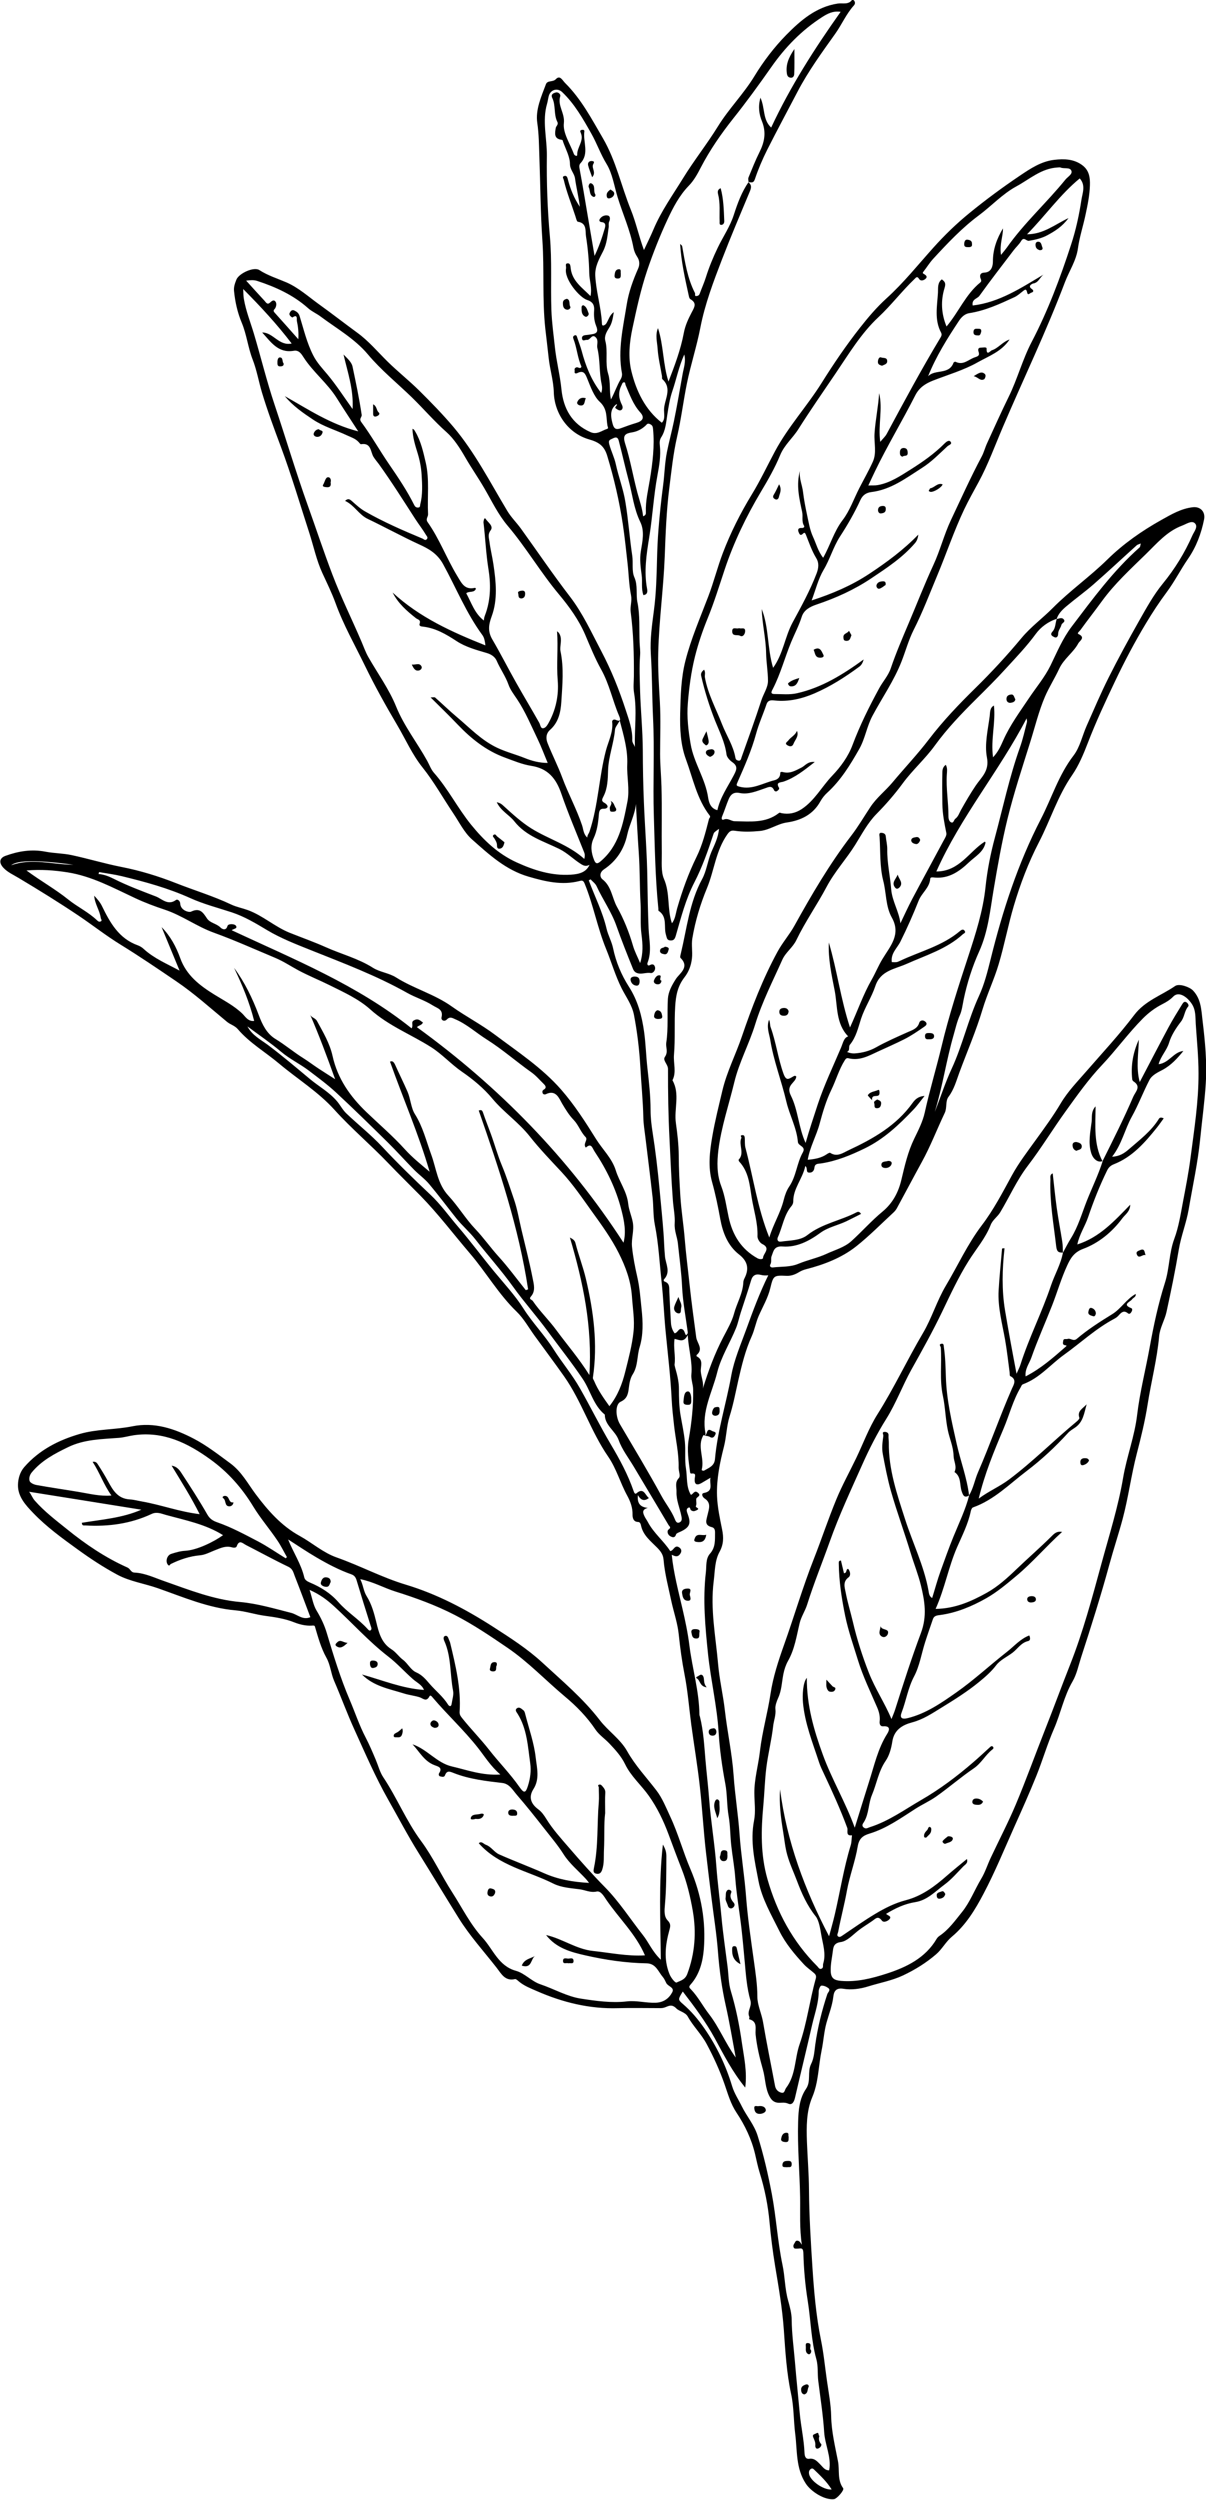 <?xml version="1.0" encoding="UTF-8"?><svg id="Layer_1" xmlns="http://www.w3.org/2000/svg" viewBox="0 0 200 414.29"><path d="m124.1,30.2c.58.44.52.88.24,1.55-1.57,3.75-3.16,7.5-4.62,11.28-1.41,3.66-2.82,7.37-3.58,11.3-.6,3.1-1.6,6.13-2.23,9.24-.59,2.92-.95,5.9-1.62,8.8-.65,2.83-.94,5.69-1.3,8.56-.47,3.74-.61,7.48-.75,11.23-.2,5.34-.95,10.64-1.08,15.99-.07,2.75.12,5.45.27,8.18.16,2.86.04,5.74.04,8.6,0,1.82.18,3.64.23,5.45.1,3.65,0,7.31.05,10.96.02,1.45-.16,3.12.36,4.32,1.05,2.41.5,4.96,1.32,7.35.56-.7.63-1.64.87-2.48.84-2.92,1.87-5.78,3.2-8.49,1-2.03,1.52-4.15,2.07-6.29.05-.19.31-.34.13-.58-2.14-2.76-2.78-6.18-3.95-9.34-.89-2.41-1.01-5-.95-7.62.07-2.92.14-5.83.86-8.67.93-3.67,2.45-7.14,3.79-10.67.91-2.37,1.52-4.84,2.42-7.21,1.29-3.38,2.91-6.6,4.8-9.7,1.42-2.32,2.58-4.8,3.87-7.2,2.17-4.04,5.29-7.43,7.72-11.3,1.97-3.15,4.07-6.24,6.37-9.16,1.33-1.69,2.73-3.35,4.37-4.84,2.84-2.57,5.24-5.58,7.8-8.43,1.84-2.05,3.83-3.98,5.97-5.72,2.68-2.19,5.46-4.24,8.34-6.18,1.81-1.22,3.57-2.39,5.73-2.64,1.61-.19,3.29-.16,4.7.93,1.09.84,1.25,2.01,1.21,3.28-.05,1.67-.38,3.27-.73,4.9-.39,1.86-1,3.68-1.26,5.57-.28,2.02-1.44,3.73-2.15,5.59-3.09,8.16-6.88,16.01-10.3,24.02-1.31,3.06-2.45,6.22-4.03,9.13-.81,1.49-1.65,2.98-2.38,4.51-1.69,3.56-2.94,7.3-4.46,10.93-1.27,3.03-2.43,6.11-3.93,9.06-.82,1.63-1.32,3.47-2,5.21-1.25,3.2-3.22,6.01-4.82,9.01-.94,1.75-1.21,3.77-2.2,5.51-1.49,2.63-3.06,5.19-5.32,7.25-.44.4-.82.89-1.11,1.4-1.22,2.21-3.22,3.18-5.58,3.52-1.58.23-2.86,1.26-4.49,1.41-1.4.13-2.76.17-4.13-.04-.62-.09-.86.06-1.27.64-1.88,2.69-2.14,5.94-3.34,8.85-1.11,2.69-1.95,5.45-2.43,8.32-.19,1.11.06,2.21-.07,3.34-.14,1.23-.55,2.25-1.24,3.14-1.13,1.46-1.43,3-1.54,4.85-.17,2.67.03,5.34-.2,7.99-.12,1.41.45,2.85-.25,4.22,1.29,2.28.23,4.75.57,7.11.25,1.78.46,3.58.47,5.37.01,2.26.13,4.5.27,6.75.15,2.39.54,4.75.73,7.13.2,2.49.53,4.96.79,7.43.31,2.94.72,5.88,1.11,8.82.13.97,1.26,1.91.07,2.92-.04.03-.02.22.01.23,1.19.58.61,1.66.68,2.53.08.94.51,1.83.34,2.82.9-2.94,1.97-5.81,3.37-8.5.67-1.28,1.47-2.68,1.79-3.9.46-1.75,1.47-3.36,1.55-5.22.01-.24.1-.5.22-.72.78-1.57.48-2.81-.94-3.91-1.86-1.45-2.69-3.62-3.09-5.8-.38-2.09-.8-4.15-1.37-6.19-.7-2.5-.4-5.04.03-7.53.44-2.58,1.09-5.13,1.69-7.68.74-3.1,2.21-5.94,3.23-8.94,1.64-4.81,3.46-9.54,5.9-14.02.83-1.53,1.98-2.82,2.81-4.32,2.86-5.16,5.83-10.23,9.43-14.93,1.15-1.5,2.11-3.15,3.16-4.73,1.03-1.56,2.48-2.67,3.65-4.06,2-2.4,4.17-4.68,6.06-7.16,2.33-3.05,4.96-5.8,7.68-8.47,2.71-2.66,5.27-5.43,7.7-8.35,1.51-1.81,3.47-3.25,5.14-4.93,2.85-2.88,6.18-5.21,9.07-8.05,2.66-2.61,5.72-4.75,8.96-6.56,1.63-.91,3.31-1.91,5.25-2.11,1.25-.13,2.08.79,1.83,2.03-.47,2.34-1.29,4.53-2.66,6.52-1.24,1.8-2.23,3.77-3.53,5.52-1.24,1.66-2.36,3.37-3.43,5.15-1.88,3.12-3.58,6.34-5.14,9.62-1.6,3.36-3.18,6.74-4.52,10.23-.71,1.84-1.51,3.75-2.6,5.33-2.4,3.46-3.6,7.44-5.5,11.11-1.76,3.4-3.1,6.94-4.18,10.58-.94,3.18-1.55,6.46-2.5,9.64-.75,2.53-1.91,4.94-2.67,7.47-1.07,3.58-2.56,7-3.85,10.49-.5,1.35-.88,2.8-1.8,4.02-.55.73-.21,1.8-.63,2.68-1.29,2.71-2.36,5.52-3.81,8.15-1.39,2.53-2.73,5.08-4.11,7.61-.14.26-.33.5-.54.7-2.05,1.89-4.02,3.9-6.2,5.63-2.44,1.93-5.35,3.04-8.35,3.81-.43.11-.78.26-1.15.48-.62.37-1.26.64-2.05.61-2.13-.09-2.21-.07-2.71,2.02-.4,1.67-1.27,3.11-1.94,4.65-.47,1.09-.66,2.25-1.15,3.35-1.05,2.32-1.65,4.79-2.22,7.29-.45,2-.83,4.03-1.45,6-.5,1.59-.51,3.34-.93,4.99-.69,2.69-1.25,5.42-1.15,8.19.07,1.85.47,3.71.84,5.54.27,1.32.26,2.47-.43,3.73-.8,1.46-.75,3.2-.96,4.84-.59,4.63.33,9.18.73,13.76.22,2.58.83,5.09,1.12,7.66.41,3.6,1.2,7.16,1.45,10.76.22,3.24.75,6.45.98,9.67.24,3.51.83,6.99,1.09,10.48.27,3.56.8,7.06,1.29,10.59.27,1.95.58,3.94.58,5.97,0,1.35.69,2.75.94,4.18.6,3.54,1.33,7.05,1.99,10.58.12.63.53,1,1.06,1.13.55.14.53-.46.77-.78,1.64-2.16,1.41-4.88,2.25-7.27,1.22-3.52,1.66-7.25,2.67-10.83.14-.49-.02-.72-.31-.97-.55-.48-1.16-.89-1.65-1.42-1.56-1.69-3.04-3.44-4.08-5.54-1.33-2.69-2.88-5.31-3.45-8.26-.63-3.29-1.41-6.59-.74-10.03.29-1.46.06-3.02.05-4.54-.02-2.37.67-4.65.93-6.98.37-3.21,1.28-6.33,1.76-9.54.41-2.72,1.29-5.41,2.23-8.05,1.69-4.74,3.1-9.58,4.95-14.27,1.28-3.26,2.38-6.6,3.72-9.84.96-2.33,2.19-4.55,3.29-6.83,1.17-2.44,2.11-5.02,3.54-7.29,2.75-4.35,4.92-9.01,7.53-13.43,1.48-2.5,2.32-5.38,3.81-7.88,1.98-3.32,3.58-6.86,5.95-9.99,1.93-2.53,3.44-5.42,4.98-8.25,1.15-2.11,2.64-4.04,4.05-6,1.41-1.95,2.83-3.89,4.06-5.96,1.17-1.98,2.78-3.62,4.28-5.35,2.67-3.07,5.46-6.06,7.91-9.3,1.8-2.38,4.51-3.24,6.79-4.81.67-.46,2.4.15,2.97.75,1.35,1.42,1.37,3.25,1.58,4.99.42,3.46.75,6.93.53,10.42-.19,3.07-.62,6.11-.92,9.16-.39,3.95-1.25,7.8-1.91,11.69-.39,2.26-1.26,4.39-1.64,6.66-.58,3.47-1.29,6.91-2.04,10.35-.3,1.36-1.09,2.6-1.22,4.01-.34,3.82-1.32,7.53-1.91,11.3-.43,2.75-1.1,5.48-1.8,8.18-.93,3.57-1.39,7.24-2.34,10.8-.68,2.53-1.51,5.02-2.2,7.55-1.41,5.18-3.03,10.29-4.69,15.39-.44,1.36-.72,2.8-1.43,4.02-1.43,2.46-1.95,5.26-3.07,7.83-1.11,2.55-1.89,5.24-2.93,7.82-1.15,2.85-2.41,5.66-3.67,8.47-1.65,3.7-3.19,7.46-5.08,11.04-1.37,2.61-2.93,5.19-5.26,7.13-1.02.85-1.61,2.06-2.63,2.93-1.66,1.42-3.47,2.54-5.45,3.48-1.86.87-3.85,1.22-5.77,1.82-1.34.42-2.83.62-4.12.4-1.38-.24-1.6.62-1.68,1.29-.18,1.51-.73,2.88-1.13,4.32-.42,1.5-.5,3.09-.82,4.62-.53,2.57-.49,5.23-1.55,7.74-.98,2.32-.97,4.88-.88,7.39.1,2.64.32,5.28.34,7.92.03,4.34.3,8.68.58,13,.26,3.98.61,7.99,1.4,11.89.46,2.24.67,4.49.99,6.72.28,1.97.67,3.96.71,5.98.05,2.51.65,4.97,1.13,7.43.29,1.48-.15,3.1.86,4.47.23.31-1.04,1.75-1.52,1.81-1.56.19-3.82-1.25-4.68-2.58-1.67-2.54-1.4-5.44-1.75-8.21-.28-2.2-.22-4.52-.68-6.63-.76-3.53-.96-7.06-1.21-10.62-.25-3.56-.86-7.09-1.45-10.62-.39-2.39-.7-4.81-.92-7.23-.25-2.77-.8-5.53-1.64-8.22-.31-1.01-.52-2.05-.76-3.08-.59-2.49-1.69-4.78-3.09-6.88-.97-1.46-1.41-3.08-1.96-4.66-.81-2.33-1.82-4.54-2.99-6.72-.88-1.64-2.23-2.92-3.12-4.53-.4-.72-1.43-.87-1.89-1.34-.85-.87-1.39-.31-2.09-.12-.33.09-.69.06-1.03.06-2.17,0-4.35-.05-6.52.01-4.73.15-9.18-.94-13.48-2.82-1.05-.46-2.12-.86-3.01-1.61-.19-.16-.46-.43-.63-.39-1.66.39-2.28-.89-3.05-1.88-2.12-2.71-4.47-5.3-6.28-8.21-2.24-3.59-4.42-7.22-6.66-10.81-1.8-2.88-3.37-5.89-5.04-8.83-2.11-3.72-3.8-7.65-5.57-11.54-1.23-2.69-2.24-5.47-3.41-8.18-.53-1.24-.6-2.62-1.28-3.83-.89-1.6-1.37-3.38-1.89-5.13-.07-.22-.23-.19-.53-.17-.96.06-1.99-.18-2.9-.54-1.56-.62-3.18-.86-4.82-1.08-1.66-.22-3.24-.76-4.93-.91-4.51-.39-8.66-2.19-12.88-3.67-2.23-.78-4.64-1.12-6.72-2.24-2.29-1.23-4.48-2.67-6.59-4.2-2.56-1.85-5.14-3.72-7.34-6.01-1.25-1.3-2.58-2.72-2.54-4.68.02-1.01.32-2.11,1.04-2.94,2.47-2.83,5.67-4.47,9.23-5.5,2.84-.82,5.81-.68,8.7-1.26,3.65-.74,7.01.39,10.22,2.07,2.15,1.13,4.04,2.61,5.99,4.04,1.92,1.41,2.92,3.37,4.25,5.15,2.04,2.72,4.25,5.23,7.26,6.89,2.08,1.14,3.9,2.79,6.15,3.58,3.89,1.37,7.53,3.33,11.5,4.52,5.17,1.56,9.92,4.06,14.46,6.98,2.83,1.82,5.7,3.66,8.15,5.92,3.29,3.04,6.75,5.93,9.53,9.54,1.37,1.79,3.41,3.14,4.53,5.12,1.36,2.42,3.23,4.39,4.88,6.55.98,1.28,1.59,2.84,2.28,4.32,1.32,2.81,2.12,5.83,3.34,8.68,1.83,4.28,2.59,8.72,2.23,13.3-.17,2.08-.72,4.21-2.21,5.87-.35.4-.16.54.09.8,1.19,1.25,1.98,2.8,3.02,4.14,1.65,2.14,2.62,4.66,4.39,7.14-.58-3.13-1.04-5.9-1.66-8.64-.65-2.9-1.05-5.85-1.28-8.83-.23-3.05-.73-6.09-1.1-9.13-.32-2.58-.64-5.15-.93-7.73-.39-3.52-.59-7.05-.98-10.57-.38-3.44-.96-6.84-1.42-10.26-.37-2.79-.58-5.6-1.13-8.39-.42-2.14-.72-4.37-.95-6.57-.19-1.88-.84-3.71-1.24-5.57-.48-2.27-1.09-4.53-1.28-6.85-.07-.85-.52-1.41-1.07-1.97-1.05-1.07-2.29-2-2.65-3.59-.05-.22-.13-.66-.51-.66-.83,0-.92-.82-.91-1.19.03-1.18-.36-2.21-.89-3.18-1.15-2.1-1.78-4.46-3.14-6.44-2.9-4.2-4.39-9.16-7.32-13.32-1.6-2.27-3.27-4.49-4.9-6.74-.98-1.35-1.78-2.83-2.99-4-2.99-2.89-5.06-6.52-7.75-9.66-2.72-3.18-5.25-6.54-8.19-9.54-1.77-1.8-3.58-3.56-5.33-5.39-2.89-3.02-6.11-5.73-8.91-8.83-2.72-3.01-6.12-5.09-9.17-7.65-2.29-1.93-4.92-3.44-6.88-5.74-.51-.59-1.22-.74-1.78-1.2-2.76-2.28-5.44-4.7-8.39-6.7-3.06-2.08-6.12-4.16-9.27-6.1-2.42-1.49-4.64-3.24-6.99-4.82-3.25-2.18-6.58-4.24-9.95-6.25-.86-.52-1.78-.91-2.48-1.66-.77-.82-.68-1.61.33-1.98,2.15-.78,4.32-1.14,6.65-.69,1.4.27,2.87.26,4.3.56,2.78.59,5.5,1.42,8.3,1.97,3.07.6,6.12,1.53,9.03,2.68,3.05,1.2,6.19,2.14,9.17,3.55.84.4,1.84.59,2.75.92,2.5.91,4.48,2.77,6.95,3.76,2,.8,4.04,1.52,5.99,2.39,2.59,1.16,5.37,1.86,7.81,3.41,1.15.73,2.66.85,3.85,1.61,2.94,1.85,6.36,2.76,9.22,4.8,2.32,1.65,4.89,2.98,7.17,4.69,3.8,2.85,7.81,5.48,10.97,9.09,2.2,2.52,4.01,5.34,5.78,8.18,1.08,1.74,2.64,3.17,3.28,5.21.58,1.87,1.84,3.51,2.06,5.51.11,1.05.55,2,.75,3.03.28,1.43-.26,2.73-.12,4.11.17,1.7.5,3.36.88,5.03.4,1.74.52,3.54.71,5.32.23,2.12.29,4.3-.33,6.31-.45,1.48-.25,3.1-1.15,4.5-.37.57-.54,1.39-.63,2.18-.11.91-.22,1.83-1.35,2.34-.94.42-.88,2.46-.13,3.73,2.32,3.95,4.7,7.87,6.89,11.89.7,1.29,1.64,2.44,2.2,3.81.12.3.31.8.78.58.4-.19.43-.52.32-1.05-.26-1.34-.86-2.6-.81-4.02.03-.79-.32-1.54.39-2.29.32-.34-.05-1.15-.04-1.72.06-2.35-.49-4.63-.75-6.94-.16-1.45-.33-2.9-.4-4.34-.18-3.76-.64-7.49-1-11.24-.27-2.77-.38-5.57-.68-8.33-.34-3.12-.49-6.28-1.11-9.38-.3-1.5-.21-3.08-.38-4.61-.37-3.3-.79-6.6-1.19-9.9-.13-1.09-.32-2.19-.34-3.29-.06-2.76-.34-5.51-.49-8.27-.17-2.94-.51-5.83-1.06-8.71-.32-1.66-1.3-2.95-2.03-4.39-1.06-2.1-1.71-4.39-2.6-6.57-1.44-3.52-2.11-7.29-3.55-10.81-.24-.58-.44-.55-.9-.43-2.88.73-5.61.08-8.39-.73-3.81-1.1-6.59-3.69-9.41-6.19-1.29-1.15-2.1-2.84-3.09-4.31-1.7-2.53-3.19-5.21-5.08-7.58-1.74-2.17-2.82-4.67-4.2-7.01-1.9-3.22-3.73-6.5-5.36-9.85-1.67-3.44-3.58-6.78-4.89-10.41-.61-1.68-1.43-3.34-2.19-4.99-.96-2.09-1.44-4.4-2.15-6.61-1.55-4.78-2.98-9.62-4.73-14.32-1.11-2.97-2.22-5.95-3.13-8.98-.54-1.81-.86-3.72-1.55-5.48-.77-1.99-.98-4.11-1.8-6.07-.71-1.69-1.1-3.46-1.28-5.28-.07-.67.16-1.27.39-1.86.41-1.04,2.89-2.19,3.81-1.59,1.41.91,2.98,1.39,4.49,2.04,2.04.89,3.66,2.38,5.43,3.65,2.13,1.53,4.21,3.15,6.33,4.7,1.87,1.36,3.34,3.12,4.97,4.73,1.7,1.68,3.59,3.17,5.29,4.85,1.96,1.94,3.89,3.92,5.67,6.02,3.58,4.25,6.1,9.2,8.95,13.94.62,1.03,1.51,1.91,2.23,2.89,2.71,3.76,5.31,7.6,8.13,11.27,2.16,2.81,3.59,5.98,5.22,9.07,1.66,3.15,2.97,6.42,4.06,9.78.52,1.59,1.13,3.22,1.07,4.95-.01.48.33.76.44,1.17-.09-3.01.37-6-.14-9-.15-.88-.04-1.82-.03-2.73.03-3.57-.07-7.14-.53-10.68-.12-.92.25-1.79.06-2.75-.35-1.74-.38-3.54-.58-5.31-.24-2.15-.46-4.3-.78-6.44-.58-3.85-1.46-7.63-2.59-11.37-.51-1.7-1.46-2.28-3.01-2.72-3.45-.99-5.75-4.26-5.85-7.82-.05-1.92-.65-3.77-.85-5.68-.17-1.62-.38-3.25-.56-4.87-.52-4.85-.15-9.74-.48-14.58-.32-4.61-.33-9.22-.5-13.83-.07-1.88-.07-3.78-.35-5.68-.32-2.16.65-4.32,1.43-6.39.26-.71,1.14-.31,1.65-.85.69-.73,1.08.18,1.54.64,2.68,2.66,4.39,5.94,6.27,9.16,2.18,3.74,3.04,7.93,4.63,11.85.86,2.12,1.32,4.36,2.17,6.67.58-1.24,1.12-2.32,1.59-3.44,1.28-3.03,3.19-5.69,4.9-8.47,1.81-2.94,3.98-5.67,5.79-8.6,1.81-2.93,4.25-5.36,6.05-8.32,1.47-2.42,3.26-4.77,5.26-6.81,2.37-2.41,4.98-4.67,8.55-5.21.83-.12,1.79.26,2.41-.66,0-.01.22.08.29.16.21.27.21.56-.03.82-1.26,1.39-1.99,3.14-3.07,4.66-2.22,3.12-4.49,6.22-6.27,9.63-1.68,3.21-3.4,6.4-5.03,9.63-.79,1.57-1.48,3.2-2.04,4.86-.25.74-.62.51-1.06.49,0-.26-.09-.55,0-.77.58-1.4,1.13-2.81,1.81-4.17.85-1.7,1.17-3.31.4-5.19-.43-1.06-.66-2.33-.23-3.86.79,1.76.35,3.64,1.78,4.95,3.19-6.83,7.18-13.07,11.52-19.18-1.28-.2-2.23.33-3.11.9-3.37,2.17-6.09,4.97-8.39,8.26-2.03,2.89-4.11,5.76-6.32,8.53-2.01,2.54-3.86,5.2-5.36,8.09-.55,1.07-1.16,2.18-1.99,3.03-1.59,1.63-2.62,3.64-3.54,5.6-1.27,2.73-2.39,5.55-3.37,8.44-1.07,3.18-1.76,6.39-2.45,9.62-.5,2.33-.73,4.81-.17,7.09.8,3.28,2.27,6.37,5.04,8.54.59-.55.37-1.43.37-2.12,0-1.69,1.47-3.5-.28-5.11-.09-.09-.03-.33-.06-.5-.25-1.5-.62-3-.72-4.51-.07-1.12-.43-2.29.06-3.44.94,2.9.81,5.97,1.74,8.86,1.03-2.65,2.02-5.28,2.54-8.05.23-1.25.75-2.35,1.31-3.42.47-.89.89-1.54-.22-2.19-.15-.09-.22-.35-.26-.55-.62-2.82-1.26-5.64-1.44-8.61.14.16.32.26.34.39.47,2.65.87,5.32,2.12,7.75.08.16-.09.5.17.51.2,0,.49-.06.61-.38.33-.91.74-1.8,1.03-2.73.53-1.69,1.2-3.31,1.97-4.91.87-1.82,2.04-3.49,2.66-5.43.62-1.92,1.31-3.82,2.48-5.49Zm-7.22,207.71c-.07-.03-.21-.09-.21-.08-1.14,1.85.22,3.83-.3,5.73-.04.14.28.23.42.15.77-.46,1.68-.74,1.78-1.9.41-4.7,1.87-9.21,2.7-13.83.48-2.66,1.58-5.16,2.5-7.7,1.09-3.02,2.21-6.02,3.64-8.93-.47.06-.85.03-1.25-.07-.78-.19-1.34.02-1.6.91-.53,1.8-1.15,3.57-1.72,5.35-.27.84-.44,1.72-.77,2.54-1,2.48-2.49,4.78-3.14,7.4-.83,3.32-2.65,6.46-1.93,10.08.02.11-.06.25-.1.37h0Zm58.38-135.35c-1.43.43-2.7,1.42-3.46,2.46-1.53,2.09-3.3,3.93-5.03,5.82-1.57,1.73-3.23,3.37-4.89,5.02-2.44,2.42-4.82,4.9-6.83,7.67-1.62,2.24-3.7,4.06-5.34,6.29-1.3,1.77-2.78,3.48-4.36,5.08-1.46,1.48-2.43,3.36-3.53,5.12-1.49,2.38-3.4,4.43-4.74,6.96-1.58,2.98-3.54,5.76-5.01,8.81-.6,1.25-1.77,2.02-2.33,3.26-1.58,3.54-3.35,6.98-4.5,10.71-1,3.24-2.67,6.3-3.46,9.58-.9,3.73-2.16,7.39-2.64,11.23-.25,2.03-.27,4.07.46,5.98.64,1.67.86,3.43,1.23,5.13.65,3.04,2.1,5.35,4.8,6.86.29.16.89.23.91-.08.03-.74,1.36-1.58-.14-2.3-.38-.18-.79-.83-.78-1.25.08-2.25-.64-4.37-.98-6.54-.32-2.07-.5-4.19-2.03-5.84-.08-.08-.15-.3-.11-.34,1.03-1.1-.06-2.45.45-3.61.06-.14-.31-.4.11-.45.35-.05.42.16.45.46.04.55-.03,1.09.12,1.66,1.31,4.93,2,10.02,3.95,14.84.64-2.18,1.87-4.1,2.4-6.27.19-.77.49-1.57.88-2.14,1.2-1.75,1.27-3.9,2.27-5.68.59-1.04-.75-1.04-.81-1.75-.2-2.35-1.39-4.43-1.92-6.71-.8-3.41-2.1-6.71-2.66-10.18-.17-1.04-.67-2.14-.2-3.36.21.47.12.85.26,1.24.9,2.49,1.22,5.13,2.11,7.64.45,1.29.85.97,1.57.56.2-.12.35-.24.57-.04-.04,1.08-1.81,1.35-.89,3.18,1.2,2.39,1.27,5.31,2.44,7.84.6-2.13,1.32-4.26,2.01-6.38,1.07-3.24,2.57-6.35,3.9-9.5.3-.72.44-1.57,1.15-1.78-2.06-2.12-1.75-5.02-2.23-7.54-.51-2.61-1.11-5.29-.98-8.02,1.37,4.59,1.96,9.36,3.51,14.08,1.28-2.79,2.19-5.47,3.6-7.93.63-1.11,1.11-2.3,1.77-3.39,1.28-2.14,3.16-4.07,1.56-6.91-1.03-1.84-.89-4.04-1.41-6.06-.6-2.33-.46-4.84-.61-7.28-.02-.25-.17-.72.29-.69.26.01.69.1.73.57.07.72.26,1.44.25,2.15-.04,2.24.48,4.41.65,6.62.16,2.01,1.32,3.72,1.53,5.66.64-1.33,1.26-2.7,1.96-4.03,1.71-3.23,3.47-6.43,5.19-9.65.22-.4.55-.9.47-1.28-.32-1.59-.64-3.17-.66-4.8-.03-1.78-.04-3.55,0-5.33,0-.4.13-.88.57-1.18.3.57.2,1.1.17,1.59-.15,2.33.28,4.64.27,6.97,0,.4.12.85.45.98.42.17.44-.41.68-.59.52-.39.66-.96.95-1.47.77-1.37,1.56-2.74,2.45-4.05.93-1.38,2.29-2.4,1.85-4.65-.42-2.17.16-4.57.46-6.84.07-.56-.01-1.4.7-1.76.32,2.78-.55,5.54-.15,8.58.87-.92,1.29-1.9,1.7-2.82,1.12-2.54,2.77-4.75,4.29-7.03,1.19-1.77,2.58-3.42,3.53-5.34,1.08-2.21,2.01-4.48,3.53-6.48,3.49-4.6,6.9-9.26,11.26-13.12.12-.11.11-.35.2-.65-.31.13-.53.17-.68.3-2.4,2.16-4.75,4.37-7.18,6.49-1.46,1.27-3.04,2.4-4.52,3.65-.66.56-1.3,1.2-1.58,2.08l.04-.04Zm1.01,105.06c.44-.81.85-1.64,1.34-2.42,1.19-1.92,1.8-4.09,2.61-6.15.87-2.21,1.93-4.35,2.65-6.63l-.04.04c1.76-3.53,3.54-7.06,5.1-10.69.37-.86,1.39-1.68.04-2.56-.1-.06-.19-.21-.2-.32-.27-2.3.14-4.48,1.09-6.59-.04,2.3-.5,4.61.15,7.03,1.64-3.13,3.17-6.08,4.74-9.01.72-1.34,1.52-2.63,2.32-3.92.14-.22.36-.54.73-.26.24.18.39.5.24.67-.63.73-.59,1.73-1.19,2.5-.82,1.06-1.6,2.25-1.98,3.52-.39,1.27-1.38,2.22-1.73,3.54,1.76-.21,2.47-2.04,4.11-2.19-1.01,1.22-2.02,2.36-3.46,3.13-.77.41-1.74.84-2.18,1.69-1.03,1.99-1.83,4.12-2.91,6.06-1.18,2.12-1.64,4.54-3.27,6.64,1.24-.05,2.04-.6,2.74-1.2,1.8-1.57,3.75-3.02,5.03-5.1.17-.28.52-.18.79-.06-.38.51-.73,1.03-1.12,1.52-1.99,2.48-4.08,4.88-7.13,6.08-.61.24-.91.57-1.15,1.06-1.22,2.5-2.25,5.09-3.14,7.72-.51,1.5-1.44,2.84-1.79,4.52,3.68-1.17,6.12-3.86,8.78-6.59-.05,1.18-.84,1.62-1.3,2.24-1.71,2.3-3.92,4.12-6.56,5.1-1.51.56-2.1,1.64-2.61,2.76-.98,2.12-1.63,4.39-2.48,6.57-1.14,2.91-2.43,5.76-3.46,8.7-.34.96-1.08,1.85-.95,3.09,2.52-1.29,4.55-3.08,6.6-4.87.28-.25.23-.25-.07-.3-.47-.08-.32-.46-.29-.72.05-.47.47-.23.72-.32.51-.18.95.48,1.55-.03,1.81-1.54,3.82-2.82,5.85-4.07,1.48-.91,2.37-2.52,3.91-3.36.06.53-.42.61-.61.89-.28.42-1.73.85-.13,1.47.22.09.16.39.05.58-.13.22-.33.5-.61.27-.72-.59-1.14-.09-1.57.39-.2.22-.43.38-.71.53-3.02,1.6-5.52,3.95-8.28,5.93-2.27,1.62-4.08,3.89-6.8,4.89-.29.11-.3.33-.43.54-1.28,2.16-1.88,4.6-2.85,6.88-1.59,3.75-3.14,7.51-4.1,11.55,1.63-1.22,3.46-1.99,5.01-3.15,3.95-2.96,7.43-6.48,11.23-9.62.2-.16.5-.48.45-.62-.39-1.13.52-1.49,1.21-2.24-.44,1.54-.57,2.93-1.92,3.86-.38.26-.87.54-1.22.94-2.08,2.28-4.33,4.37-6.8,6.25-2.87,2.17-5.41,4.8-8.91,6.04-.18.06-.32.4-.37.64-.44,2.11-1.43,4.04-2.28,5.98-1.42,3.27-2.02,6.79-3.55,10.2,3.21-.04,5.93-1.25,8.48-2.67,1.82-1.01,3.41-2.45,4.95-3.93,1.92-1.84,3.94-3.59,5.83-5.47.44-.44.87-.85,1.72-.69-2.67,2.41-4.91,5.06-7.6,7.3-1.6,1.34-3.2,2.68-4.99,3.7-2.36,1.33-4.89,2.4-7.62,2.77-.51.07-1.02.09-1.22.69-.44,1.28-.89,2.56-1.3,3.85-.6,1.89-.91,3.92-1.82,5.64-1.01,1.91-1.31,4-2.06,5.96-.34.87-.03,1.21,1.01.95,3.04-.75,5.56-2.51,8.03-4.24,2.94-2.06,5.59-4.53,8.43-6.75,1.19-.93,2.2-2.14,3.69-2.71.2.41.2.84-.18.93-1.17.26-1.74,1.28-2.59,1.93-.92.69-2.06,1.21-2.71,2.07-.83,1.09-1.84,1.96-2.83,2.77-1.95,1.6-4.12,2.96-6.27,4.28-1.53.94-3.03,1.95-4.85,2.43-1.59.42-2.98,1.22-3.28,3.17-.17,1.11-.49,2.31-1.11,3.21-1.19,1.74-1.48,3.78-2.27,5.65-.6,1.42-.48,3.08-1.31,4.46-.13.22-.48.56-.08.91.39.34.69.07,1.05-.04,3.1-.98,5.73-2.89,8.49-4.49,3.09-1.78,5.95-3.93,8.66-6.27.94-.81,1.85-1.66,2.77-2.5.17-.16.34-.27.52-.02.14.2-.02.32-.14.42-1.16.91-1.81,2.26-3.09,3.13-2.12,1.44-4.07,3.14-6.18,4.63-1.1.78-2.32,1.32-3.45,2.04-2.44,1.56-4.81,3.27-7.64,4.13-1.09.33-1.74.8-1.96,2.13-.41,2.46-1.33,4.83-1.78,7.28-.41,2.3-1.02,4.54-1.45,6.83-.05.29-.3.61-.01.81.26.19.53-.04.8-.22,1.77-1.2,3.53-2.44,5.37-3.54,1.58-.95,3.24-1.78,5.04-2.25,2.69-.7,4.82-2.31,6.86-4.1,1.06-.93,2.17-1.81,3.28-2.73.23.7-.3.92-.61,1.24-1,1.02-1.94,2.14-3.08,2.98-1.51,1.12-2.89,2.61-4.84,2.92-1.78.28-3.32,1-4.87,1.95.24.29.98.37.57.87-.27.33-.98.64-1.27.25-.64-.86-1.03-.34-1.57.04-.8.56-1.64,1.05-2.41,1.66-.89.71-1.81,1.71-2.82,1.85-1.1.15-1.24.75-1.32,1.4-.13,1.12-.4,2.21-.37,3.37.03,1.28.61,1.57,1.73,1.67,2.62.22,5.14-.43,7.53-1.2,3.28-1.06,6.45-2.58,8.33-5.8.11-.18.28-.34.45-.46,1.54-1.03,2.61-2.56,3.73-3.94,1.32-1.63,2.1-3.7,3.2-5.54.65-1.08,1.03-2.32,1.57-3.46,1.38-2.94,2.89-5.83,4.15-8.82,1.72-4.09,3.22-8.27,4.85-12.39,1.42-3.59,2.75-7.22,4.17-10.81,2.14-5.42,3.65-11.08,5.19-16.72,1.29-4.74,2.78-9.42,3.6-14.27.6-3.5,1.9-6.83,2.32-10.4.45-3.77,1.41-7.49,2.09-11.25.65-3.57,1.41-7.15,2.52-10.64.76-2.37.68-4.93,1.55-7.28.74-2,1.06-4.12,1.45-6.18.46-2.41.93-4.83,1.25-7.29.6-4.65,1.34-9.24,1.32-13.97,0-2.75-.28-5.46-.46-8.18-.07-1.08.04-2.28-.67-3.34-.92-1.35-2.23-2.03-3.04-1.21-.55.56-1.13.92-1.82,1.27-1.2.61-2.29,1.42-3.24,2.38-2.42,2.44-4.43,5.23-6.8,7.74-2.19,2.31-4.08,4.97-5.96,7.58-2.16,2.99-4.08,6.16-6.32,9.09-1.84,2.41-3.04,5.16-4.58,7.72-.46.76-1.25,1.24-1.58,2.09-.86,2.2-2.42,3.99-3.65,5.95-1.69,2.69-3.01,5.55-4.37,8.38-1.58,3.3-3.36,6.48-5.14,9.67-1.47,2.65-2.53,5.54-4.13,8.1-1.54,2.45-2.84,5-4.01,7.63-1.88,4.22-3.84,8.39-5.39,12.76-1.24,3.48-2.64,6.91-3.75,10.44-.33,1.04-.98,1.99-1.23,3.03-.52,2.15-.82,4.33-1.95,6.32-.34.61-.61,1.38-.76,2.17-.26,1.31-.28,2.69-.87,3.96-.24.53-.51,1.29-.45,1.8.12,1.03-.27,1.9-.37,2.84-.26,2.31-.84,4.56-1.13,6.87-.26,2.09-.31,4.19-.5,6.28-.39,4.12-.47,8.17.68,12.2,1.57,5.51,4.2,10.39,8.27,14.46.19.19.34.57.72.39.34-.17.17-.54.25-.81.51-1.63-.04-3.21-.31-4.77-.18-1.06-.39-2.4-.92-3.08-1.44-1.8-2.33-3.81-3.11-5.88-.54-1.43-1.2-2.82-1.61-4.29-.36-1.26-.47-2.58-.69-3.88-.38-2.3-.67-4.62-.51-7.01,1.11,8.65,4.1,16.66,8.13,24.35.32-1.2.67-2.4.95-3.61.89-3.81,1.48-7.68,2.63-11.43.17-.54.15-1.13.22-1.69-1.1.16-.63-.81-.78-1.22-1.13-3.07-2.49-6.04-3.88-9-.29-.61-.59-1.23-.8-1.87-1.06-3.26-2.36-6.44-2.67-9.92-.1-1.19-.03-3.26.64-4.09-.02,4.59,1.18,8.69,2.66,12.75,1.49,4.09,3.74,7.83,5.29,12.09.84-2.69,1.58-5.14,2.36-7.58.87-2.71,1.47-5.52,3.02-7.98.38-.6.58-1.34-.67-1.24-.46.04-.63-.35-.58-.81.09-.8-.08-1.54-.4-2.29-1.12-2.6-2.37-5.16-3.2-7.86-.74-2.42-1.59-4.81-2.11-7.31-.59-2.89-1.04-5.79-1.07-8.74,0-.2-.03-.45.36-.47.17.7.34,1.43.5,2.11.57-.03.25-.66.69-.73.4.46.45,1.13.08,1.4-1.02.75-.64,1.7-.48,2.55.31,1.62.8,3.2,1.18,4.8.67,2.88,1.57,5.69,2.65,8.45,1.04,2.66,2.65,5.04,3.76,7.7.21-.55.46-1.09.63-1.65,1.34-4.23,2.7-8.46,4.25-12.6,1.05-2.8.64-5.29,0-7.91-.44-1.8-1.14-3.53-1.68-5.31-1.04-3.44-2.29-6.82-3.28-10.28-.58-2.04-.97-4.11-1.36-6.18-.18-.96-.06-1.98.09-2.98.04-.23-.27-.63.12-.68.22-.03.8.01.74.62-.03.37.05.75.05,1.13-.06,4.45,1.36,8.57,2.7,12.73,1.26,3.93,3.12,7.67,3.87,11.77.08.41.09,1.01.62,1.27.47-1.51.87-3.02,1.4-4.48.69-1.9,1.36-3.81,2.13-5.69.92-2.26,2-4.47,2.61-6.85l-.04.04c.74-1.19.95-2.59,1.51-3.87,1.99-4.57,3.62-9.28,5.62-13.85.25-.57.89-1.51-.28-2.07-.13-.06-.08-.48-.12-.73-.24-1.77-.43-3.54-.74-5.3-.48-2.71-1.23-5.39-1.07-8.18.13-2.28.37-4.55.56-6.83.02-.19.18-.13.42-.14-.39,3.45-.48,6.93.09,10.33.57,3.4,1.2,6.8,1.9,10.46.3-.68.52-1.09.65-1.52,1.42-4.47,3.57-8.66,5.06-13.1.62-1.84,1.64-3.54,1.99-5.48l-.04.04Zm-75.19,25.4c1.37-1.73,2.11-3.66,2.62-5.73.54-2.17,1.12-4.32,1.36-6.57.21-1.98-.13-3.9-.26-5.85-.18-2.59-1.05-4.94-2.19-7.2-1.22-2.43-2.82-4.63-4.42-6.85-1.61-2.24-3.15-4.52-5.04-6.56-1.8-1.93-3.66-3.86-5.28-5.91-1.85-2.35-4.32-4-6.21-6.27-1.44-1.73-3.21-3.2-5.06-4.47-1.8-1.24-3.26-2.89-5.1-4.06-3.34-2.12-7.08-3.55-10.09-6.26-1.93-1.73-4.36-2.83-6.7-3.99-1.73-.86-3.53-1.58-5.23-2.49-1.28-.69-2.49-1.5-3.83-2.06-3.39-1.42-6.74-2.93-10.19-4.18-2.83-1.02-5.24-2.84-8.11-3.8-1.66-.55-3.35-1.18-4.95-1.93-3.64-1.7-7.18-3.64-11.22-4.27-2.19-.34-4.37-.51-6.79-.31,2.38,1.76,4.78,3.09,6.92,4.81,1.53,1.23,3.36,2.09,4.79,3.46.19.18.34.27.54.2.4-.14.1-.38.07-.6-.17-1.25-1-2.32-1.09-3.69.53.58.97,1.07,1.28,1.7,1.34,2.76,2.81,5.41,5.96,6.53.35.13.7.34.97.6,1.7,1.56,3.83,2.45,5.95,3.59-.99-2.4-1.98-4.81-2.98-7.21,1.47,1.49,2.41,3.26,3.09,5.14,1.02,2.85,3.21,4.52,5.64,6.03,1.59.99,3.28,1.84,4.67,3.18.48.47.94,1.32,1.95,1.2-.77-3.09-1.98-5.97-3.33-8.8,1.77,2.4,3.05,5.05,4.09,7.82.58,1.55,1.31,3.08,2.76,3.96,1.6.97,3.02,2.18,4.59,3.16.86.54,1.67,1.16,2.52,1.72.82.54,1.65,1.06,2.8,1.8-1.39-3.86-2.68-7.32-4.17-10.75.22.56.86.56,1.16,1.1,1.02,1.87,2.12,3.71,2.58,5.79.83,3.76,2.91,6.71,5.62,9.31,2.14,2.05,4.4,3.98,6.38,6.17,1.24,1.37,2.66,2.5,4.1,3.71-1.81-6.22-4.4-12.12-6.57-18.24.41-.22.66.09.88.59.66,1.47,1.38,2.91,2.02,4.38.52,1.2.57,2.68,1.22,3.71,1.33,2.11,1.88,4.44,2.71,6.71.85,2.31,1.03,4.86,2.86,6.83,1.61,1.73,2.83,3.81,4.46,5.52,1.37,1.44,2.5,3.06,3.83,4.53,1.61,1.77,3.03,3.72,4.54,5.6.13-.05.25-.1.38-.14-1.54-10.21-4.81-19.95-8.19-29.64.14,0,.5-.28.7.31.4,1.19.87,2.36,1.3,3.54.64,1.75,1.13,3.56,1.84,5.26.77,1.85,1.37,3.74,2.01,5.62.56,1.63.84,3.35,1.24,5.04.64,2.69,1.33,5.36,1.86,8.07.19.96.51,2.06-.28,2.97-.43.49.13.52.29.75,1.18,1.73,2.71,3.19,3.94,4.88,1.76,2.39,3.71,4.63,5.45,7.4.52-8-1.05-15.43-3.23-22.79.46.25.79.43.92.92.51,2,1.27,3.95,1.74,5.95,1.26,5.35,1.98,10.79,1.16,16.31-.04.25.11.38.19.57.64,1.55,1.61,2.9,2.56,4.23Zm34.02-106.72c-1.74,1.36-3.27,2.59-5.17,3.24-.44.15-1.33.04-.75,1.01.12.2-.1.4-.28.53-.23.17-.46.05-.54-.14-.37-.81-.89-.5-1.48-.3-1.37.46-2.74,1.08-4.23.78-.98-.2-1.49.25-1.81,1.03-.39.92-.68,1.89-1.07,2.81-.16.38-.11.71.27.56.71-.29,1.2.28,1.8.28,2.53.03,5.12.37,7.32-1.35.18-.14.27-.02.42.01,1.2.24,2.31.02,3.34-.65,2.17-1.42,3.36-3.74,5.1-5.56,1.39-1.45,2.64-3.16,3.36-5.08,1.22-3.26,2.76-6.35,4.42-9.4.61-1.13,1.5-2.07,1.93-3.33.87-2.56,1.95-5.06,3-7.54,1.35-3.18,2.6-6.41,4.05-9.54,1.13-2.43,1.77-5.03,2.91-7.45,1.67-3.53,3.27-7.09,5.1-10.53.38-.7.57-1.5.91-2.23,1.17-2.56,2.33-5.14,3.57-7.67,1.46-2.96,2.29-6.19,3.82-9.11,2.7-5.17,4.74-10.61,6.54-16.14.79-2.4,1.33-4.91,1.71-7.41.17-1.11.75-2.42-.28-3.55-3.25,2.67-5.65,6.11-8.74,9.26,2.75-.02,4.57-1.6,6.88-2.69-1.05,1.43-2.25,2.16-3.48,2.83-.95.52-2.01.76-3.09.94-.43.07-.83-.75-1.29.04-.33.56-.85,1.01-1.25,1.54-1.9,2.5-3.83,4.98-5.66,7.53-.36.51-1.32.54-1.12,1.61,4.44-.52,8.04-2.93,11.75-5.13-.62.47-.85,1.38-1.75,1.49-.02,0-.98.36-.22.89.28.19.44.48-.08.63-.23.06-.55.54-.67-.04-.15-.73-.41-.44-.76-.17-.43.34-.86.72-1.35.95-2.42,1.12-4.83,2.24-7.5,2.65-.76.12-1.32.69-1.71,1.29-1.92,2.9-3.77,5.84-5.11,9.17,1.18-1.23,3.48-.18,4.23-2.27.03-.08.26-.17.33-.13,1.3.65,2.16-.41,3.22-.75.58-.19.79-.32.59-.93-.08-.24-.13-.67.35-.66.34,0,1-.18.99.17-.05,1.27.65.33.84.27,1.08-.33,1.75-1.38,2.97-1.8-1.35,2.03-3.48,2.76-5.3,3.79-2.3,1.3-4.91,2.05-7.39,3.02-1.27.5-2.3,1.15-2.97,2.48-2.14,4.22-4.6,8.28-6.66,12.55-.36.74-.71,1.5-1.11,2.36.65-.03,1.1.02,1.58-.07,2.06-.37,3.74-1.52,5.45-2.59,2-1.26,3.94-2.62,5.62-4.31.27-.27.7-.6.95-.33.41.45-.24.58-.48.8-1.36,1.26-2.64,2.59-4.24,3.6-2.64,1.68-5.12,3.59-8.38,3.99-.72.09-1.4.4-1.82,1.33-.96,2.1-2.13,4.12-3.39,6.06-1.12,1.74-1.65,3.74-2.71,5.51-.89,1.5-1.31,3.29-1.98,5.06,3.42-1.11,6.61-2.46,9.57-4.42,2.9-1.92,5.67-3.96,8.12-6.49-.06.58-.24,1.05-.54,1.4-2.06,2.41-4.68,4.12-7.28,5.86-2.81,1.88-5.85,3.25-9.03,4.32-1.16.39-2.14.93-2.49,2.06-.46,1.45-1.18,2.8-1.75,4.18-1.05,2.56-1.76,5.26-3.02,7.72-.21.4-.52.88.26.88,1.24,0,2.48.15,3.73-.13,4.11-.93,7.58-3.08,11.06-5.6-.16.55-.36.93-.73,1.2-2.33,1.72-4.78,3.28-7.42,4.42-2.04.88-4.29,1.43-6.61,1.18-.54-.06-1.11-.11-1.36.64-.55,1.64-1.28,3.23-1.73,4.9-.75,2.75-1.9,5.34-3.04,7.93-.26.58-.28.67.31.82,2.09.56,3.85-.6,5.74-1.06.62-.15,1.02-.53,1.01-1.25,0-.14.22-.18.42-.12,1.18.32,2.09-.24,3.11-.75.6-.3,1.03-1.06,2.2-.91Zm-77.9-43.26c.5-.5.78-.32,1.15,0,.69.61,1.38,1.25,2.18,1.71,3.07,1.76,6.3,3.16,9.56,4.52.19.08.41.38.68.1.27-.27,0-.52-.1-.68-.55-.93-1.23-1.79-1.81-2.69-1.97-3.05-3.9-6.12-6.02-9.07-.3-.41-.64-.79-.91-1.23-.5-.85-.37-2.37-2.05-2.08-.11.02-.27-.2-.38-.33-.53-.6-1.27-.82-1.96-1.14-1.88-.88-3.9-1.46-5.64-2.62-1.68-1.12-3.34-2.27-4.67-3.88,3.85,2.16,7.52,4.65,12.18,5.84-1.3-2.01-2.46-3.75-3.57-5.52-1.55-2.47-3.9-4.28-5.48-6.73-.33-.51-.76-1.26-1.62-1.11-2.6.46-3.82-1.45-5.26-3.03,1.84,0,2.77,2.28,4.89,1.83-2.43-3.19-5.1-6.07-8.04-9.03.03.76.03,1.21.12,1.68.34,1.97,1.08,3.8,1.65,5.7,1.17,3.92,2.13,7.89,3.43,11.77,1.86,5.55,3.53,11.17,5.5,16.68,1.37,3.82,2.64,7.68,4.09,11.48,1.44,3.79,3.24,7.41,4.83,11.13.36.84.67,1.73,1.12,2.53,1.56,2.74,3.45,5.33,4.62,8.22,1.33,3.27,3.49,5.99,5.16,9.01.36.65.62,1.41,1.11,1.97,2.35,2.66,3.94,5.86,6.17,8.61,2.13,2.62,4.49,4.86,7.59,6.26,2.84,1.29,5.74,2.22,8.93,2.02,1.55-.09,2.58-.46,3.12-1.64-.63.34-1.04.13-1.51-.18-1.2-.77-2.19-1.79-3.5-2.44-2.62-1.29-5.52-2.11-7.47-4.59-.83-1.06-2.21-1.68-2.91-3.16.6.13.85.35,1.17.65,1.44,1.31,2.93,2.67,4.54,3.68,2.85,1.78,6.2,2.71,8.81,5.07.1-.45.11-.73,0-1.03-1.29-3.25-2.67-6.47-3.81-9.78-.86-2.52-2.21-4.19-5-4.62-1.48-.23-2.92-.84-4.34-1.36-3.07-1.12-5.56-3.09-7.8-5.43-1.43-1.5-2.93-2.95-4.54-4.55.41,0,.64-.07.74.01,1.21,1.06,2.36,2.19,3.59,3.22,2.15,1.8,4.08,3.87,6.7,5.11,1.5.71,3.09,1.11,4.61,1.72,1.11.45,2.38.8,3.78.8-.61-1.45-1.08-2.73-1.67-3.95-1.08-2.23-2.02-4.53-3.41-6.61-.52-.78-1.13-1.57-1.42-2.41-.5-1.41-1.38-2.61-1.96-3.96-.26-.6-.83-1.05-1.65-1.29-1.72-.5-3.53-1-5-1.97-1.76-1.15-3.48-2.16-5.58-2.4-.31-.03-.69-.09-.55-.49.23-.65-.3-.67-.61-.91-1.51-1.19-2.95-2.44-3.87-4.25,4.47,4.13,9.86,6.56,15.39,8.76-.08-.68-.18-1.26-.49-1.69-2.68-3.64-4.37-7.85-6.53-11.78-1-1.82-2.51-2.6-3.95-3.26-2.89-1.33-5.67-2.86-8.54-4.23-1.5-.72-2.21-2.27-3.78-3Zm108.8-40.79c.48-.59.74-.89.96-1.2,2.87-4.09,6.6-7.43,9.73-11.29.37-.46,1.2-.89.99-1.45-.25-.65-1.21-.29-1.81-.55-.14-.06-.34,0-.51,0-2.68.15-4.63,1.95-6.81,3.13-2.29,1.24-4.12,3.24-6.23,4.81-2.8,2.08-5.2,4.63-7.56,7.19-.6.65-1.07,1.43-1.62,2.13-.21.27-.07.29.14.42.29.18.61.44.17.8-.33.27-.8.36-1.02,0-.34-.56-.54-.22-.77,0-2.1,2.01-3.86,4.34-6,6.34-2.87,2.68-4.91,6.1-7.11,9.34-2.07,3.05-4.18,6.08-6.15,9.2-.94,1.49-2.32,2.61-3.02,4.31-.87,2.1-2.02,4.12-3.19,6.07-2.45,4.11-4.51,8.38-6.02,12.91-.9,2.7-1.73,5.41-2.81,8.05-.84,2.06-1.57,4.2-2.11,6.36-.63,2.52-.97,5.11-1.18,7.72-.19,2.3.08,4.56.47,6.81.53,3.07,2.42,5.68,2.89,8.8.12.79.38,1.83,1.54,2.12.45-2.1,1.69-3.83,2.66-5.68.47-.91.86-1.56-.2-2.29-.42-.29-.89-.81-.95-1.27-.25-2-1.17-3.78-1.89-5.59-.96-2.44-1.74-4.9-2.31-7.44-.1-.45.13-.72.48-1.02.29.48.07.89.14,1.29.49,2.76,1.84,5.17,2.83,7.73.73,1.87,1.89,3.58,2.23,5.59.06.35.29.43.52.47.38.06.42-.33.5-.56,1.11-3.14,2.26-6.27,3.28-9.43.35-1.09,1.1-2.13,1.1-3.22,0-1.52-.28-3.04-.31-4.6-.04-2.42-.65-4.85-.73-7.32,1.22,3.08.9,6.49,1.89,9.75,1.7-2.37,1.94-5.13,3.24-7.53,1.42-2.62,2.89-5.28,3.97-8.11.36-.94.42-1.78-.06-2.55-.73-1.2-1.17-2.51-1.68-3.79-.12-.29-.23-.55-.48-.29-.46.48-.62.13-.76-.22-.2-.5.01-.73.54-.69.25.02.5-.15.36-.37-.44-.72-.15-1.51-.31-2.27-.48-2.24-1.03-4.5-.36-6.85-.19,1.24.36,2.33.5,3.51.15,1.23.38,2.45.64,3.67.28,1.28.48,2.61,1.02,3.78.52,1.12.82,2.38,1.68,3.47,1.19-2.1,1.78-4.34,3.21-6.22,1.2-1.56,1.87-3.53,2.78-5.31.75-1.46,1.57-2.89,2.25-4.39.67-1.49.18-3.11.28-4.67.14-2.25.63-4.44.76-6.69.65,2.61-.21,5.26.19,8.07.42-.52.83-.87,1.07-1.32,2.89-5.38,5.78-10.75,8.93-15.98.13-.22.26-.48.08-.82-1.13-2.12-.64-4.4-.51-6.61.04-.71-.12-1.64.64-2.2.54.4.69.66.45,1.44-.64,2.07-.56,4.21.33,6.37,2.05-2.45,3.19-5.34,5.58-7.28.32-.26.11-.5.03-.79-.14-.51.08-.84.64-.86,1.22-.03,1.44-1.12,1.44-1.84,0-2.04.66-3.8,1.67-5.49.02,1.36-.6,2.64-.32,4.45Zm-59.05,281.79c-1.53-3.53-4.29-6.11-6.38-9.16-.36-.52-.91-1.56-1.62-1.4-1.05.23-1.89-.25-2.82-.37-1.46-.19-3.05-.29-4.33-.93-4.2-2.11-9.09-2.95-12.4-6.7.42-.43.79.11,1.17.25.89.31,1.39,1.24,2.22,1.6,2.46,1.09,4.99,2.03,7.45,3.12,2.31,1.02,4.72,1.45,7.45,1.6-.28-.36-.4-.52-.54-.67-1.24-1.34-2.71-2.54-3.67-4.05-.98-1.55-2.16-2.93-3.27-4.35-1.47-1.88-2.96-3.75-4.52-5.55-.65-.75-1.2-1.8-2.38-1.94-2.74-.32-5.48-.63-8.07-1.65-.63-.25-1.12-.48-1.44.37-.14.39-.52.24-.79.19-.27-.05-.29-.38-.19-.53.62-.93-.16-1.11-.73-1.32-1.73-.63-2.51-2.23-3.68-3.47,2.43.81,4.04,3.1,6.53,3.67,2.52.58,5,1.53,8.04,1.34-1.64-1.41-2.58-2.98-3.7-4.4-2.31-2.94-5.07-5.48-7.49-8.32-.14-.16-.41-.56-.57-.24-.53,1.01-1.07.32-1.67.14-.85-.26-1.75-.35-2.59-.62-2.43-.76-5-1.19-6.93-3.14,3.41.95,6.7,2.32,10.28,2.56-.34-.87-1.19-1.22-1.84-1.8-1.39-1.22-2.63-2.62-4.09-3.74-3.26-2.52-5.99-5.6-9.02-8.36-1.15-1.05-2.36-1.95-4.02-2.68.43,1.32.59,2.49,1.16,3.43.72,1.18,1.32,2.46,1.69,3.71,1.12,3.74,2.26,7.46,3.79,11.05.9,2.11,1.62,4.3,2.68,6.32.62,1.19,1.13,2.4,1.65,3.63.41.97.69,2.07,1.23,2.88,2.29,3.42,3.82,7.26,6.29,10.6,1.96,2.64,3.37,5.71,5.17,8.51,1.64,2.54,2.97,5.28,5.04,7.54,1.75,1.91,2.61,4.65,5.52,5.46,1.48.41,2.56,1.73,4.07,2.24,2.25.76,4.41,2.02,6.71,2.37,2.48.38,5.06.75,7.6.46,1.63-.19,3.19.28,4.81.22,1.32-.05,2.2-.73,2.74-1.75.41-.78-.71-.96-.99-1.5-.18-.34-.32-.71-.56-.99-.78-.9-1.15-2.26-2.69-2.29-3.44-.06-6.83-.56-10.18-1.32-2.42-.55-4.83-1.2-6.51-3.37,2.69.59,4.99,2.35,7.8,2.64,2.84.3,5.66.9,8.58.73Zm2.64.73c-.06-6.53-.38-12.71.34-19.07.43.71.58,1.28.58,1.92-.01,2.69,0,5.37-.24,8.05-.08.89-.19,1.94.46,2.61.54.55.45.97.29,1.55-.67,2.43-.99,4.86,0,7.32.26.66.97,1.51,1.18,1.41.64-.32,1.4-.43,1.78-1.43,1.28-3.42,1.52-6.91.91-10.44-.41-2.35-.97-4.72-1.84-6.93-.75-1.91-1.47-3.85-2.18-5.76-.85-2.28-1.87-4.4-3.26-6.37-1.26-1.79-2.98-3.24-3.95-5.26-.64-1.32-1.61-2.37-2.61-3.43-.75-.79-1.7-1.42-2.29-2.29-1.41-2.1-3.16-3.89-5.07-5.48-3.19-2.67-6.05-5.71-9.52-8.08-2.84-1.94-5.67-3.85-8.73-5.43-3.16-1.63-6.49-2.84-9.87-3.9-1.91-.6-3.67-1.62-5.83-2.05.51,1,.53,1.97,1.07,2.83.81,1.29,1.22,2.77,1.58,4.24.42,1.76.85,3.49,2.51,4.54.75.47,1.22,1.22,1.9,1.73.84.63,1.31,1.71,2.23,2.11.98.43,1.58,1.16,2.21,1.89,1.01,1.17,2.24,2.13,3.07,3.46.18.29.52.4.59-.14.1-.72.37-1.47.24-2.15-.54-2.76-.27-5.67-1.48-8.32-.1-.22-.2-.67.16-.78.34-.11.5.24.6.54.07.2.18.39.23.59.9,3.76,1.83,7.53,1.57,11.45-.02.36.09.63.37.98,1.45,1.83,3.1,3.49,4.53,5.32,1.63,2.09,3.5,3.97,5.02,6.15.76,1.08,1.03,1.05,1.42-.21.37-1.19.55-2.43.37-3.72-.4-2.81-.52-5.67-2.08-8.18-.16-.26-.51-.62-.15-.91.43-.34.8.09,1.12.33.17.13.24.44.3.68.61,2.38,1.45,4.73,1.72,7.14.19,1.69.71,3.53-.38,5.23-.85,1.33-.41,2.45.81,3.35.56.41.95.98,1.32,1.57,1.07,1.74,2.44,3.24,3.76,4.77,1.93,2.24,3.89,4.45,5.97,6.56,2.36,2.39,4.21,5.29,6.31,7.95.96,1.21,1.53,2.71,2.98,4.09Zm-12.19-185.91c-.05-.43.26-.71.37-1.06,1.45-4.35,1.55-8.97,2.71-13.4.4-1.53,1.24-3.07,1.04-4.78-.03-.23.24-.47.56-.33,1.01.44.79-.18.57-.7-1.07-2.51-1.59-5.2-2.96-7.65-1.01-1.81-1.82-3.81-2.65-5.76-1.05-2.44-2.64-4.64-4.33-6.66-3.05-3.64-5.44-7.75-8.5-11.36-1.61-1.9-2.66-4.14-3.9-6.26-1-1.72-2.15-3.36-3.14-5.08-.89-1.54-1.88-3.1-3.13-4.21-2.04-1.81-3.81-3.88-5.75-5.77-2.44-2.36-5.09-4.5-7.29-7.12-2.17-2.58-5.15-4.26-7.83-6.26-.66-.5-1.46-.83-2.07-1.38-2.46-2.19-5.36-3.51-8.44-4.52-.58-.19-1.12-.14-1.84-.05,1.1,1.21,2.06,2.28,3.04,3.33.23.24.45.75.93.3.26-.24.59-.53.87-.19.24.29.18.75,0,1.1-.12.24-.47.37-.14.74,1.33,1.46,2.63,2.95,3.95,4.43.08-1.08-.03-2.07-.24-3.04-.05-.21.19-1.21-.72-.57-.05.04-.64-.33-.49-.7.11-.26.36-.67.79-.45.4.2.72.4.89.96.67,2.17,1.18,4.38,2.23,6.45.63,1.25,1.52,2.17,2.38,3.2,1.46,1.75,2.7,3.68,4.16,5.72.19-3.26-.83-6.12-1.5-9.04.62.64,1.33,1.25,1.49,1.99.56,2.65,1.12,5.31,1.52,8,.06.43-.5.62-.05,1.23,1.65,2.23,3.02,4.67,4.59,6.96,1.51,2.2,3,4.41,4.19,6.8.12.24.31.4.62.39.4-.02.31-.32.37-.55.41-1.61.32-3.26.22-4.88-.07-1.21-.31-2.44-.67-3.61-.4-1.29-.8-2.56-.85-4.01.27.07.35.27.46.45.95,1.6,1.34,3.41,1.75,5.17.64,2.8.23,5.69.38,8.53.02.44-.45.78-.07,1.32,1.96,2.78,3.14,5.99,4.9,8.9.75,1.24,1.24,2.37,2.95,1.98.04-.01.12.1.16.14-.29.76-1.13.34-1.61.76.86,1.56,1.38,3.35,2.93,4.52,0-.55.23-.96.37-1.4.76-2.32.77-4.73.39-7.08-.42-2.59-.52-5.19-.83-7.78-.01-.11.11-.98.37-.57.35.55,1.36,1.16.81,1.89-.5.66-.28,1.22-.2,1.8.16,1.29.48,2.55.67,3.84.43,2.88.73,5.81-.28,8.57-.53,1.43-.68,2.54.1,3.87,1.37,2.34,2.6,4.77,3.93,7.13,1.26,2.24,2.59,4.44,3.85,6.68.17.31.21.86.54.9.44.05.75-.44.95-.78,1.26-2.21,1.77-4.69,1.57-7.12-.22-2.73.09-5.44-.11-8.17.22.15.34.31.43.49.48.93-.03,1.99.14,2.8.59,2.83.31,5.61.14,8.4-.11,1.74-.47,3.41-1.87,4.65-.7.62-.71,1.45-.41,2.2.76,1.92,1.71,3.77,2.43,5.7.99,2.68,2.38,5.2,3.29,7.92.23.68.21,1.48.91,2.07Zm50.48,20.59c.81.03.82.05,1.35-.2,3.36-1.59,7.06-2.48,9.98-4.96.24-.2.53-.38.77-.02.22.33-.12.4-.29.55-2.67,2.45-6.11,3.48-9.31,4.91-2.01.9-4.35,1.09-5.22,3.7-.62,1.85-1.75,3.54-2.36,5.39-.49,1.52-.82,3.06-1.86,4.33-.27.34.09.95-.48,1.18.41.18.84.28,1.29.25,1.24-.09,2.41-.38,3.52-1,1.67-.94,3.43-1.7,5.18-2.49.73-.33,1.69-.57,1.99-1.57.09-.32.41-.47.73-.37.18.06.4.23.46.4.11.29-.17.48-.37.62-1.07.74-2.14,1.48-3.31,2.07-1.43.72-2.9,1.36-4.35,2.03-1.59.74-3.07,1.57-4.91,1.11-.27-.07-.42.06-.59.33-.97,1.54-1.45,3.3-2.24,4.92-.85,1.76-1.42,3.68-1.93,5.58-.54,2.03-1.62,3.88-1.98,6,1.18-.11,2.24-.29,3.17-.93.17-.12.47-.29.56-.22,1.15.76,2.17-.03,3.04-.43,4.05-1.89,7.92-4.07,10.61-7.83.4-.55.91-1.11,2-1.17-.73.9-1.25,1.65-1.88,2.3-2.38,2.49-4.84,4.83-8.04,6.39-2.37,1.15-4.7,2.11-7.29,2.5-.38.06-.99-.04-1.06.71-.04.37-.24.82-.83.81-.69-.01-.2-.71-.68-1.1-.46,2.16-2.03,3.73-2,5.91,0,.23-.12.52-.27.7-1.28,1.5-1.5,3.47-2.28,5.19-.16.35-.08.82.53.73,1.49-.22,3.17-.15,4.36-1.08,2.45-1.92,5.5-2.39,8.15-3.77.23-.12.49-.17.75.26-.82.41-1.63.84-2.45,1.23-1.41.66-3,.97-4.27,1.89-1.9,1.39-3.95,2.45-6.29,2.28-1.45-.11-1.5.8-1.82,1.6-.17.42.05.92-.21,1.38-.15.27.03.54.45.49,1.41-.17,2.84-.03,4.22-.61,1.52-.63,3.17-.96,4.66-1.65,1.39-.65,2.95-1.05,4.11-2.1,1.76-1.59,3.33-3.38,5.15-4.88,1.73-1.43,2.66-3.24,3.15-5.32.55-2.31,1.07-4.61,2.12-6.77.68-1.4,1.42-2.84,1.75-4.35.81-3.68,1.9-7.27,2.78-10.93,1.2-5.04,2.81-10,4.43-14.93,1.24-3.79,2.46-7.57,2.87-11.54.29-2.76.83-5.48,1.54-8.12,1.35-5.01,2.42-10.1,4.17-15,.48-1.35.79-2.76,1.15-4.15.05-.2-.03-.43-.05-.65-4.53,8.73-10.92,16.29-14.97,25.38,3.83,0,5.43-3.31,8.04-4.95.07.09.12.13.12.16-.32,1.58-1.73,2.3-2.75,3.27-1.54,1.47-3.29,2.72-5.63,2.53-.27-.02-.77-.14-.79.19-.12,1.51-1.42,2.35-1.93,3.65-.91,2.29-1.91,4.55-3.01,6.76-.53,1.08-1.62,1.93-1.44,3.37Zm-106.83,10.68c.79,1.48,2.19,2.16,3.42,3.08,2.37,1.78,4.64,3.71,6.92,5.61,1.49,1.24,3.22,2.18,4.49,3.68.55.65.94,1.44,1.55,2.02,1.96,1.87,4.1,3.55,5.94,5.52,2.57,2.75,5.25,5.36,7.99,7.94,1.72,1.61,3.08,3.55,4.61,5.33,2.06,2.4,3.94,4.94,5.95,7.38,1.67,2.03,3.49,3.97,4.9,6.19,1.5,2.36,3.46,4.34,4.97,6.72,1.39,2.19,3.12,4.23,4.41,6.52,1.74,3.06,3.3,6.23,5.1,9.26,1.46,2.46,2.83,4.99,3.77,7.71.08.23.22.61.47.4,1.23-1.07,1.43.31,2.07.77-.77.6-1.35.37-1.82-.48-.15,1.33.35,2,1.65,2.12-1.07.28-.81.87-.53,1.45.15.3.36.58.52.88.97,1.85,2.65,3.16,3.72,4.83.59-.06.74-1.18,1.54-.57.23.18.45.51.15.97-.46.73-.95.42-1.44.21.31,3.06,1.1,6,1.78,8.95.47,2.02.9,4.07,1.15,6.09.48,3.83,1.62,7.56,1.66,11.44,0,.12.06.25.09.37.59,2.38.71,4.82.92,7.24.18,2.12.44,4.23.6,6.36.28,3.74.93,7.45,1.2,11.19.2,2.78.59,5.54.84,8.31.25,2.78.67,5.55,1.02,8.33.17,1.34.15,2.74.54,4.02.86,2.85,1.44,5.77,1.85,8.69.33,2.28.87,4.58.54,7.31-2.16-2.64-3.56-5.43-5.05-8.16-1.5-2.74-3.37-5.24-5.31-7.76-.79,1.29-.83,1.34.02,2.07,1.38,1.18,2.52,2.54,3.56,4.04,2.05,2.96,3.57,6.15,4.6,9.57.37,1.22,1.06,2.23,1.6,3.33.82,1.67,2.07,3.07,2.64,4.91.99,3.16,1.72,6.35,2.34,9.59.74,3.92.96,7.91,1.78,11.81.41,1.94.38,3.92.92,5.86.28,1.01.59,2.12.6,3.19.02,2.38.35,4.74.55,7.1.23,2.79.53,5.57.78,8.35.2,2.23.71,4.43.8,6.67.02.43.13,1.04.78.95.89-.13,1.33.45,1.85.96.42.41.74.98,1.46.95.4-2.19-.69-4.18-.83-6.31-.18-2.83-.63-5.67-.98-8.5-.15-1.2,0-2.43-.31-3.58-.89-3.18-.92-6.48-1.44-9.71-.42-2.6-.65-5.25-.72-7.89-.03-1.07-.51-.73-1.01-.75-.24-.01-.53.09-.63-.28-.09-.35.17-.57.29-.83.13-.29.46-.24.67-.09.18.13.29.37.43.56-.41-2.67-.25-5.29-.29-7.86-.07-4.19-.46-8.37-.33-12.56.06-1.9.2-3.8,1.31-5.42.87-1.27.19-2.8.83-4.09.51-1.01.55-2.13.7-3.22.4-2.86,1.09-5.65,2-8.39.11-.32.61-.67.15-1.01-.32-.24-.78-.43-1.15-.39-.18.02-.43.62-.43.95,0,1.93-.67,3.71-1.09,5.55-.92,4.02-1.9,8.02-2.83,12.04-.15.67-.46,1.31-1.12,1.02-.53-.23-.96-.17-1.43-.15-.77.02-1.25-.28-1.63-.96-.8-1.42-.72-3.04-1.15-4.54-.54-1.89-1-3.82-1.21-5.8-.1-.92.4-2.18-1.08-2.55-.02,0,.09-.31.03-.42-.43-.92.48-1.67.19-2.68-.59-2.05-.75-4.21-.94-6.34-.17-1.87-.34-3.75-.55-5.62-.32-2.81-.83-5.59-1.03-8.41-.13-1.81-.48-3.61-.67-5.41-.17-1.58-.15-3.18-.42-4.74-.32-1.81-.22-3.65-.56-5.42-.53-2.81-.93-5.65-1.1-8.46-.27-4.39-1.3-8.65-1.76-13-.47-4.54-.89-9.04-.36-13.58.12-1.02-.06-2.24.68-3.07.95-1.07.82-2.27.84-3.5,0-.42-.08-.79-.54-.9-1.31-.32-.89-1.18-.7-2.04.22-.96.66-1.98-.5-2.72-.33-.21-.62-.81-.11-.9,1.71-.32.85-1.56,1.1-2.53-.57.33-1.03.61-1.49.88-.83.47-1.21.19-1.13-.73.03-.43.3-.94-.53-.84-.22.03-.24-.2-.26-.37-.23-1.75-.51-3.54-.21-5.27.48-2.75.79-5.49.74-8.28-.01-.87-.38-1.66-.29-2.55.19-2.06-.46-4.03-.61-6.49-.64,1.34-1.41.79-2.18.64-.23,1.43.19,2.82,0,4.23-.05.39.72,2.09.72,4.04,0,1.47.03,2.93.27,4.38.25,1.47.58,2.94.72,4.42.14,1.47-.06,2.98.18,4.43.24,1.45,0,2.99.81,4.34.38-.04.56-.85,1.15-.36.69.56-.23.7-.26,1.06-.03.39.1.83-.05,1.15-.15.32.84.37.1.72-.36.17-.6.22-.93-.03-.16-.13-.07-.6-.45-.39-.31.17-.28.48-.17.8.58,1.56.72,2.36-1.22,3.21-.23.1-.57.22-.62.4-.2.64-.6.51-.97.3-.45-.25-.58-.88-.28-1.1.51-.37.14-.5,0-.75-.5-.83-.99-1.66-1.48-2.49-1.43-2.39-2.86-4.78-4.28-7.17-.87-1.46-1.95-2.84-2.51-4.41-.56-1.56-2.3-2.42-2.3-4.23-1.91-1.55-2.37-4.01-3.69-5.95-1.82-2.7-3.85-5.24-5.77-7.86-1.84-2.51-3.93-4.84-5.76-7.39-1.95-2.72-4.21-5.22-6.27-7.87-.96-1.23-2.15-2.23-3.12-3.44-1.51-1.89-2.96-3.84-4.51-5.69-.74-.88-1.7-1.56-2.51-2.38-1.47-1.49-2.87-3.06-4.36-4.53-2.83-2.79-5.68-5.58-8.59-8.28-1.4-1.3-2.96-2.44-4.48-3.6-1.48-1.13-3.19-1.93-4.63-3.15-1.77-1.49-3.69-2.79-5.55-4.18Zm113.99,14.1c.93-2.36,1.71-4.8,2.79-7.13,1.8-3.89,2.72-8.12,4.51-12.01.91-1.98,1.43-4.07,1.95-6.15,1.98-8.02,4.52-15.83,8.32-23.19,1.81-3.5,2.95-7.32,5.42-10.53,1.07-1.39,1.45-3.3,2.19-4.96,1.18-2.66,2.32-5.35,3.63-7.96,1.59-3.17,3.29-6.29,5.04-9.38,1.21-2.13,2.4-4.31,3.94-6.19,2.01-2.46,3.64-5.11,4.91-7.99.27-.62,1.03-1.48.38-2.05-.53-.46-1.38.16-2.08.42-2.52.94-4.2,2.96-6.04,4.75-2.54,2.48-5.16,4.88-7.26,7.77-1.17,1.61-2.41,3.18-3.57,4.79-.14.19-.62.53-.32.66,1.23.57.18,1.14-.02,1.53-.83,1.55-2.4,2.55-3.17,4.21-.73,1.57-1.69,3.07-2.37,4.65-1.04,2.43-1.66,5.04-2.46,7.58-1.31,4.19-2.69,8.35-3.74,12.62-.95,3.88-1.64,7.79-2.3,11.71-.59,3.47-.9,6.96-2.41,10.31-1.12,2.48-1.99,5.18-2.56,7.92-.18.87-.3,1.86-.61,2.56-.51,1.13-.76,2.31-1.09,3.45-1.19,4.14-1.8,8.42-3.08,12.59Zm-53.7-118.07c.6-1.12.98-2.28,1.61-3.34.16-.27.25-.66.19-.97-.71-3.86.19-7.6.79-11.36.33-2.1,1.06-4.08,1.91-6.01.31-.72.19-1.37-.17-1.92-.32-.48-.52-.99-.62-1.51-.54-2.9-1.77-5.58-2.63-8.38-.57-1.86-.85-3.89-1.83-5.5-1-1.63-1.6-3.4-2.53-5.04-1.39-2.46-2.76-4.89-4.82-6.86-.8-.76-1.96-.42-2.24.66-.11.41-.15.83-.27,1.24-.85,2.87,0,5.78-.04,8.66-.06,4.43.1,8.88.5,13.33.36,4.04.11,8.13.25,12.19.07,2.09.37,4.17.59,6.26.25,2.32.85,4.59,1.08,6.92.32,3.18,1.72,5.73,4.83,7.09,1.07.47,1.85-.26,2.74-.54.28-.08.1-.32.06-.53-.25-1.37.06-2.73-1.3-3.98-.92-.85-1.49-2.42-2.03-3.76-.33-.82-.59-1.52-1.65-.99-.33.16-.53.03-.46-.26.05-.2-.18-.49.26-.67.32-.13.68.38.87-.13-.67-1.47-.75-3.12-1.34-4.61-.1-.27-.05-.42.13-.53.35-.21.43.07.51.33.24.72.52,1.43.72,2.16.66,2.5,1.58,4.87,3.25,7.02.21-.57.16-1.03.07-1.47-.42-1.96-.23-3.98-.7-5.94-.14-.57.22-1.25-.22-1.75-.67-.78-.95.44-1.53.36-.29-.04-.71.32-.8-.21-.07-.43.28-.57.66-.59.3-.02.59-.08.88-.12.99-.13,1.18-.48.79-1.44-.31-.77-.39-1.65-.32-2.53.06-.83-.19-1.42-1.15-1.72-1.26-.4-3.86-3.45-3.51-5.24.06-.3-.22-.82.27-.84s.45.5.51.89c.27,2.06,1.87,3.12,3.28,4.54.28-1.42-.19-2.58-.21-3.77-.04-2.05-.22-4.11-.54-6.13-.14-.86.19-2.2-1.35-2.42-.17-.02-.3-.57-.4-.89-.65-2.01-1.45-3.96-1.93-6.02-.06-.27-.34-.55.08-.67.32-.09.47.07.58.51.41,1.62,1.04,3.17,2,4.59-.19-1.59-.58-3.13-.8-4.7-.12-.86-.82-1.39-.84-2.39-.01-1.24-.72-2.48-1.15-3.71-.04-.11.01-.27-.27-.31-1.25-.16-1.08-1.07-.94-1.94.06-.35.5-.57.26-1.04-.62-1.24-.23-2.71-.84-3.96-.29-.61.22-.79.58-.89.44-.13.85.33.75.62-.49,1.56.79,2.79.6,4.46-.19,1.63,1.04,3.43,1.68,5.15.07.18.54.46.53.1-.04-1.26,1.17-2.3.6-3.62-.1-.23-.17-.41.1-.5.2-.06.53-.04.49.23-.25,1.76.86,3.68-.65,5.29-.26.28-.19.64-.12,1.04.47,2.52.88,5.04,1.31,7.57.38,2.25.77,4.49,1.15,6.74.72-1.51,1.25-3.02,1.69-4.55.1-.36.27-.99-.53-1.05-.22-.02-.51-.19-.28-.53.31-.48.86-.66,1.32-.56.44.09.39.65.23,1-.16.34-.04.66-.09.97-.2,1.34-.27,2.65-.93,3.96-.61,1.21-1.37,2.47-1.29,4.05.13,2.67.98,5.23,1.1,7.89,0,.18.04.4.25.36.18-.04.39-.2.49-.36.38-.63.55-1.39,1.23-1.86-.15.9-.26,1.8-.77,2.59-.42.66-.84,1.39-.64,2.15.48,1.81-.08,3.69.48,5.49.42,1.37.16,2.84.46,4.26Zm5.37,32.49c-.41-1.09-.14-2.24-.3-3.35-.17-1.28-.36-2.61-.13-3.98.26-1.58.65-3.29-.1-4.82-1.07-2.2-1.31-4.59-1.93-6.9-.57-2.14-1.05-4.31-1.61-6.45-.1-.4-.24-.88-.97-.51-.52.26-.83.25-.62,1.03.3,1.1.82,2.11,1.07,3.24.45,2.07,1.22,4.07,1.57,6.15.51,2.99.71,6.03,1.16,9.03.18,1.21-.11,2.54.35,3.58.61,1.38.23,2.77.51,4.15.44,2.16.27,4.45.36,6.68.03.71.14,1.42.08,2.12-.15,1.97-.05,3.95,0,5.9.1,3.27.43,6.53.45,9.81.01,2.86.06,5.72.18,8.58.17,4.3.53,8.6.58,12.9.04,2.69.09,5.37.2,8.06.08,1.87.56,3.8-.17,5.68-.09.22,0,.61.38.4.49-.27.76-.08.86.36.11.52-.37,1-.67.95-.77-.14-1.5.24-2.22.03-.32-.09-.59-.28-.77-.73-.95-2.34-1.89-4.71-2.73-7.08-.83-2.37-2.27-4.37-3.3-6.61-.2-.44-.66-.77-1-1.14-.1.06-.2.11-.3.17.99,2.67,2.3,5.23,2.95,8.01.26,1.11.84,2.1,1.08,3.23.47,2.27,1.38,4.44,2.61,6.36,1.51,2.34,2.17,4.88,2.54,7.53.27,1.96.32,3.95.54,5.92.26,2.34.53,4.68.53,7.04,0,1.2.14,2.42.32,3.58.5,3.17.87,6.35,1.17,9.53.22,2.38.47,4.78.65,7.17.1,1.32.12,2.65.25,3.98.13,1.25.97,2.53-.13,3.74-.18.2-.04.36.09.41.87.3.73,1.02.76,1.69.08,1.73.16,3.45.27,5.17.04.65.26,1.25.61,1.71.58-.13.63-.89,1.22-.7.42.14.43.69.66,1.01.33-.21.31-.39.28-.63-.33-2.44-.8-4.88-.92-7.33-.11-2.43-.45-4.85-.7-7.25-.11-1.08-.61-2.06-.53-3.33.08-1.18-.21-2.54-.3-3.79-.26-3.38-.39-6.77-.56-10.16-.2-3.87-.26-7.75-.25-11.62,0-.8-.93-1.42-.51-2.02.58-.83.11-1.58.22-2.34.37-2.42.12-4.86.27-7.28.08-1.19.65-2.23,1.33-3.29.58-.91,2.34-1.94.77-3.48-.12-.11-.01-.49.05-.74,1-4.15,1.42-8.46,3.52-12.31.76-1.4.92-3.05,1.55-4.53.51-1.18,1.13-2.37,1.26-3.82-.79.57-.82.56-.95.96-.89,2.7-1.83,5.38-3.14,7.92-1.44,2.79-2.21,5.82-3.07,8.81-.16.55-.34.86-.93.81-.57-.04-.56-.46-.7-.9-.42-1.33.29-3.01-1.23-4.01-.07-.04-.02-.25-.04-.38-.52-5.12-.59-10.26-.75-15.39-.17-5.39.13-10.8-.13-16.19-.17-3.55-.14-7.11-.37-10.66-.15-2.39.21-4.83.52-7.22.37-2.81.44-5.62.51-8.45.04-1.62.11-3.26.24-4.89.19-2.42.44-4.84.76-7.25.25-1.86.27-3.73.64-5.59.34-1.7.8-3.38,1.15-5.07.54-2.61.98-5.24,1.45-7.86.18-1.03.58-2.04.28-3.25-.92,2.04-1.31,4.12-1.99,6.1-.42,1.25-.62,2.55-.82,3.85-.2,1.28-.28,2.64-1.02,3.78-.29.45-.27.91-.22,1.37.18,1.66-.1,3.33-.4,4.92-.64,3.42-.81,6.89-1.37,10.31-.45,2.78-.89,5.64-.35,8.5.09.45.08.99-.65,1.05Zm-37.56,71.59c13.6,9.86,25.15,21.66,34.25,35.71.47-1.8.12-3.61-.35-5.43-.89-3.5-2.44-6.67-4.43-9.66-.42-.63-.53-1.5-1.47-.67-.53-.65.42-1.28-.04-1.75-.82-.84-1.16-1.99-1.97-2.83-.76-.79-1.33-1.72-1.9-2.68-.5-.84-1.02-2.43-2.72-1.59-.16.08-.46.06-.54-.2-.06-.2-.05-.42.19-.55.51-.29.32-.64.02-.93-.68-.66-1.28-1.39-2.07-1.95-2.5-1.77-4.8-3.8-7.4-5.44-1.75-1.1-3.29-2.53-5.22-3.35-.46-.2-.88-.5-1.39.03-.42.44-.99.13-.89-.33.32-1.36-.66-1.49-1.46-2-1.34-.85-2.86-1.3-4.23-2.07-5.11-2.87-10.58-4.93-16-7.09-2.47-.99-4.94-1.94-7.25-3.32-1.85-1.11-3.73-2.24-5.82-2.93-2.31-.76-4.7-1.37-6.91-2.37-3.65-1.65-7.47-2.69-11.34-3.63-1.24-.3-2.52-.46-3.78-.68-.03.11-.06.21-.09.32.92.06,1.78.42,2.52.79,2.27,1.15,4.64,2.02,6.99,2.93,1.01.39,1.99,1.56,3.32.59.29-.21.69.17.71.54.05,1.22,1.48,1.55,1.8,1.39,1.49-.72,1.99.15,2.66,1.14.52.76,1.6.83,2.25,1.51.13.13.86.68,1.14-.29.12-.4,1.15-.36,1.38-.05.39.53-.47.52-.68.77,10.31,4.81,20.85,9.06,29.83,16.26.35-.61-.2-1.04.43-1.35.71-.36,1.01.11,1.45.37-.19.49-.73.47-.99.78ZM4.84,247.24c.39.51.53,1.01.94,1.47,1.58,1.79,3.45,3.21,5.29,4.69,3.11,2.52,6.4,4.75,10.06,6.38.5.22.57.82,1.16.84,1.77.08,3.35.87,4.98,1.43,4.11,1.44,8.15,3.06,12.57,3.45,2.87.26,5.65,1.09,8.45,1.8,1.03.26,1.91,1.25,3.18.71-.86-2.28-1.71-4.57-2.6-6.84-.22-.56-.31-1.15-1.03-1.5-2.38-1.14-4.69-2.41-7.04-3.61-.53-.27-1.14-.97-1.54.2-.11.31-.57.24-.83.17-1.01-.29-1.85.13-2.76.48-.82.31-1.6.77-2.52.85-1.7.15-3.3.69-4.83,1.44-.14.07-.21.43-.47.13-.45-.53-.18-1.58.55-1.81.75-.24,1.53-.47,2.31-.51,1.95-.1,4.8-1.51,6.28-2.59-2.9-1.82-6.25-2.47-9.5-3.36-.7-.19-1.48-.57-2.36-.15-3.48,1.63-7.18,2.12-10.98,1.9-.22-.01-.55.11-.58-.44,3.3-.55,6.7-.78,9.87-2.17-6.14-.98-12.27-1.97-18.58-2.97Zm42.54,11.03c.07-.07.14-.15.2-.22-.52-.91-.98-1.86-1.56-2.72-1.29-1.92-2.85-3.73-4.01-5.64-1.91-3.14-4.22-5.73-7.13-7.83-3.76-2.72-7.79-4.7-12.69-4-.82.12-1.61.36-2.44.43-2.87.22-5.79.24-8.47,1.55-2.23,1.08-4.41,2.22-6.03,4.2-.37.46-.46,1.01-.34,1.39.09.32.72.61,1.15.68,2.32.42,4.65.75,6.97,1.14,1.77.29,3.53.76,5.45.6-1.3-1.82-1.95-3.8-3.12-5.58.58-.12.76.26.92.5.58.89,1.13,1.8,1.64,2.73.82,1.49,1.6,2.89,3.65,3,.61.03,1.34.23,1.98.34,3.16.55,6.18,1.7,9.56,2.1-1.41-2.81-3.02-5.36-4.65-8.04.85.12,1.29.7,1.64,1.24,1.48,2.26,2.95,4.53,4.29,6.87.43.75.97,1.05,1.69,1.3,2.32.81,4.48,1.98,6.65,3.11,1.61.84,3.11,1.89,4.66,2.84Zm58.08-125.03c-.17,1.8-1.07,3.38-1.44,5.09-.52,2.44-1.82,4.37-3.82,5.72-.93.62-.64,1.41-.31,1.66,1.54,1.18,1.6,3.1,2.44,4.6,1.11,1.99,1.99,4.17,2.64,6.41.27.94.74,1.82,1.19,2.89.51-1.6.44-3.04.22-4.76-.22-1.68-.06-3.41-.15-5.09-.16-2.82-.1-5.64-.3-8.46-.19-2.69-.32-5.38-.47-8.07Zm-2.69-13.8c-.38.69-.75,1.07-.78,1.49-.2,2.28-1.08,4.44-1.15,6.76-.04,1.42-.07,2.92-.73,4.23-.28.56-.46.84.19,1.17.21.11.47.39.46.58,0,.23-.31.37-.6.36-.72-.04-.8.41-.85,1-.11,1.35-.29,2.68-.88,3.94-.55,1.16-.38,2.38.09,3.55.22.55.46.75,1.03.27,3.1-2.58,3.77-6.22,4.49-9.89.42-2.1-.11-4.14-.02-6.2.1-2.41-.55-4.66-1.24-7.27Zm-54.99,135.69c.87,2.18,2.16,4.06,2.68,6.29.1.43.49.66.91.84,1.81.76,3.41,1.74,4.75,3.26,1.44,1.64,3.37,2.82,4.85,4.46.14.16.34.37.53.17.19-.2.06-.45-.03-.71-.8-2.5-1.57-5.01-2.33-7.53-.14-.47-.36-.82-.85-.99-2.04-.72-3.96-1.73-5.82-2.82-1.6-.93-3.13-1.98-4.69-2.97Zm58.88-169.57c.47-.17.46-.44.45-.7-.07-1.82.37-3.6.66-5.36.46-2.8.8-5.57.53-8.4-.04-.42-.11-.63-.52-.82-.42-.2-.52.08-.72.26-.63.58-1.36.97-2.21,1.11-1.12.18-1.63.44-1.18,1.86.86,2.68,1.32,5.48,2.05,8.2.35,1.28.8,2.53.93,3.86Zm-4.37-18.61c-1.02.71-1.13,1.72-.69,3.31.25.91.66.97,1.39.7.83-.31,1.66-.61,2.51-.86,1.12-.33,1.44-.91.68-1.75-1.2-1.33-1.75-2.96-2.43-4.53-.08-.18,0-.49-.3-.46-.25.03-.28.3-.39.51-.57,1.13-.46,2.17.09,3.25.13.25.18.64-.11.83-.28.18-.58-.04-.83-.2-.48-.31.21-.44.07-.79Zm35.63,345.63c-.85-1.37-1.91-2.32-2.92-3.31-.16-.16-.33-.25-.56-.08-.28.21-.32.5-.27.8.16,1.1,2.35,2.7,3.75,2.59ZM12.17,143.31q-8.87-1.21-10.31.09c3.44-1.25,6.86-.1,10.31-.09Z" style="stroke-width:0px;"/><path d="m160.75,247.81c-.82.53-1.04.02-1.27-.67-.36-1.07-.04-2.41-1.19-3.18.45-.93-.13-1.79-.15-2.66-.03-1.49-.64-2.8-.94-4.2-.41-1.91-.43-3.88-.83-5.75-.58-2.69-.17-5.36-.35-8.03-.01-.19-.38-.5.05-.61.46-.12.42.25.46.56.24,1.63.28,3.28.33,4.9.11,3.8.97,7.43,1.79,11.1.64,2.87,1.71,5.64,2.06,8.58,0,0,.04-.04.04-.04Z" style="stroke-width:0px;"/><path d="m176.31,207.58c-.71.04-1.04-.08-1.15-1-.42-3.69-1.1-7.36-.96-11.1.01-.37-.14-.81.38-1.02.22,1.91.4,3.83.67,5.74.26,1.88.63,3.75.92,5.62.09.59.07,1.19.1,1.79,0,0,.04-.04.04-.04Z" style="stroke-width:0px;"/><path d="m182.87,192.41c-.75.35-1.59-.28-1.91-1.33-.53-1.73-.14-3.44.07-5.14.1-.8-.14-1.72.66-2.59-.03,3.22-.33,6.29,1.14,9.1,0,0,.04-.04.04-.04Z" style="stroke-width:0px;"/><path d="m146.04,269.49c.12.76,1.5.32,1.2,1.29-.1.33-.53.68-.94.47-.78-.4-.32-1.11-.26-1.76Z" style="stroke-width:0px;"/><path d="m137.05,278.37c.4.43.7.77,1.02,1.1.16.16.57.13.45.49-.08.24-.28.42-.58.42-.3,0-.51,0-.71-.35-.29-.51-.18-.98-.18-1.66Z" style="stroke-width:0px;"/><path d="m178.5,190.72c-.48-.16-.63-.55-.63-.97,0-.43.42-.53.71-.47.39.09.89.25.81.82-.07.46-.55.44-.88.62Z" style="stroke-width:0px;"/><path d="m163.03,298.58c-.28.6-.73.55-1.16.52-.38-.02-.72-.2-.6-.63.1-.39.5-.44.86-.39.38.06.68.25.9.5Z" style="stroke-width:0px;"/><path d="m157.2,304.33c.51-.04.88.16.81.44-.13.55-.77.57-1.2.78-.23.12-.59-.29-.49-.42.25-.35.65-.6.88-.8Z" style="stroke-width:0px;"/><path d="m190,208.02c-.52-.23-1.14.75-1.48-.15-.18-.47.29-.57.56-.69.82-.37.7.43.91.84Z" style="stroke-width:0px;"/><path d="m171.04,265.57c-.29.03-.65-.09-.69-.47-.04-.4.29-.55.67-.57.38-.02.73.09.77.47.04.4-.3.55-.76.57Z" style="stroke-width:0px;"/><path d="m181.74,217.61c-.03.31-.18.61-.43.53-.36-.12-.93-.2-.81-.76.04-.2.12-.7.48-.62.41.09.71.42.75.85Z" style="stroke-width:0px;"/><path d="m154.21,302.77c.29.15.23.39.22.58-.03.55-.5.83-.82,1.18-.04.05-.33-.01-.34-.07-.13-.51.19-.85.5-1.18.16-.17.13-.52.44-.52Z" style="stroke-width:0px;"/><path d="m180.6,242.05c-.19.42-.55.64-.95.76-.41.12-.49-.22-.49-.51,0-.47.32-.64.75-.64.31,0,.58.05.69.39Z" style="stroke-width:0px;"/><path d="m156.77,313.89c-.14.48-.38.66-.82.76-.6.14-.61-.4-.61-.57,0-.45.52-.49.83-.62.33-.14.47.24.6.43Z" style="stroke-width:0px;"/><path d="m132.17,121.13c.35.87-.3,1.44-.57,2.12-.23.6-.7.46-1.04.25-.51-.32.02-.57.18-.79.41-.56,1.13-.84,1.42-1.58Z" style="stroke-width:0px;"/><path d="m134.94,107.68c1.05-.61,1.29.22,1.6.83.23.44-.36.49-.47.49-.95.03-.88-.78-1.14-1.32Z" style="stroke-width:0px;"/><path d="m156.32,80.27c-.17.55-1.59,1.39-2.07,1.23-.5-.16.02-.38-.04-.56.75-.08,1.24-.99,2.11-.67Z" style="stroke-width:0px;"/><path d="m149.7,75.69c-.44-.08-.47-.4-.46-.75.01-.47.26-.74.72-.69.48.05.57.41.57.84,0,.63-.61.32-.84.59Z" style="stroke-width:0px;"/><path d="m141.2,105.27c-.2.45-.2.97-.87.94-.43-.02-.44-.27-.46-.59-.05-.68.72-.64.92-1.09.14.25.28.51.41.74Z" style="stroke-width:0px;"/><path d="m132.55,112.36c-.28.85-.54,1.43-1.41,1.39-.36-.02-.48-.47-.45-.5.46-.43,1.04-.64,1.86-.89Z" style="stroke-width:0px;"/><path d="m161.47,62.34c.78-.46,1.29-.88,1.85-.36.29.27-.03.83-.11.87-.64.36-.97-.33-1.74-.51Z" style="stroke-width:0px;"/><path d="m146.86,96.95c-.29.18-.63.51-1.04.62-.27.07-.55-.3-.46-.61.16-.5.62-.61,1.1-.62.32,0,.47.15.4.61Z" style="stroke-width:0px;"/><path d="m146.89,84.44c0,.52-.45.61-.78.65-.32.04-.53-.27-.5-.61.04-.48.37-.62.81-.63.43,0,.49.25.47.59Z" style="stroke-width:0px;"/><path d="m172.39,41.46c-.29-.12-.61-.25-.66-.79-.04-.44.18-.63.47-.61.51.03.51.58.66.93.11.24.01.51-.47.47Z" style="stroke-width:0px;"/><path d="m162.74,54.91c-.1.27-.13.72-.5.68-.29-.03-.82.06-.8-.58.02-.51.3-.55.67-.53.29.02.65-.06.62.43Z" style="stroke-width:0px;"/><path d="m83.66,139.6c-.17.72-.37.97-.74,1.04-.43.09-.5-.23-.5-.52.01-.46-.22-.8-.43-1.16-.12-.2-.43-.4-.1-.62.29-.19.41.18.59.31.46.35.9.72,1.18.94Z" style="stroke-width:0px;"/><path d="m54.83,79.94c.11.62-.12.86-.69.8-.31-.03-.76-.07-.54-.43.25-.41.36-1.1.7-1.2.42-.13.68.38.53.83Z" style="stroke-width:0px;"/><path d="m52.88,71.13c.16.25.7.17.61.54-.1.4-.41.76-.92.73-.33-.02-.64-.26-.54-.57.11-.34.39-.66.84-.7Z" style="stroke-width:0px;"/><path d="m47.03,60.2c.05.4-.14.48-.45.52-.62.06-.57-.34-.57-.74,0-.38.12-.81.49-.74.47.08.27.71.52.97Z" style="stroke-width:0px;"/><path d="m68.29,110.13c.65.09,1.25-.34,1.6.29.17.29-.1.62-.39.69-.61.15-.89-.28-1.21-.98Z" style="stroke-width:0px;"/><path d="m175.22,102.59c.39-.04.83-.33,1.16.03.42.46-.27.6-.35.93-.13.52-.56.93-.55,1.52,0,.36-.23.73-.64.52-.3-.15-.8-.37-.29-.93.52-.57.45-1.41.71-2.11,0,0-.04.04-.04.04Z" style="stroke-width:0px;"/><path d="m148.87,144.95c.21.77.94,1.32.36,2.05-.13.16-.48.48-.77.12-.68-.83.09-1.38.41-2.17Z" style="stroke-width:0px;"/><path d="m130.78,167.6c-.04.53-.3.73-.76.74-.44,0-.77-.15-.78-.62-.02-.47.29-.65.74-.67.45-.02.71.19.81.56Z" style="stroke-width:0px;"/><path d="m168.38,115.91c-.07.47-.53.53-.83.57-.21.02-.63-.1-.64-.6-.02-.6.41-.74.78-.78.47-.05.49.49.7.81Z" style="stroke-width:0px;"/><path d="m152.6,139.2c-.08.37-.39.71-.64.69-.31-.03-.84-.18-.84-.62,0-.44.5-.48.84-.54.32-.06.54.16.64.47Z" style="stroke-width:0px;"/><path d="m122.56,104.1c.36.18,1.07-.26,1.01.56-.03.43-.37.97-.83.71-.43-.25-1.26.16-1.31-.67-.05-.96.75-.38,1.13-.6Z" style="stroke-width:0px;"/><path d="m129.21,80.27c.51.92.09,1.5-.04,2.1-.06.28-.3.56-.67.34-.29-.17-.39-.39-.17-.74.3-.48.52-1,.87-1.7Z" style="stroke-width:0px;"/><path d="m146.27,60.62c-.32-.13-.72-.17-.68-.71.03-.39.22-.81.55-.67.33.14.95-.05.99.56.04.57-.49.62-.87.82Z" style="stroke-width:0px;"/><path d="m117.16,121.2c.12.52.26.98.34,1.45.04.28.06.59-.23.81-.22.16-.31-.03-.42-.12-.28-.22-.49-.5-.32-.88.18-.41.4-.81.63-1.27Z" style="stroke-width:0px;"/><path d="m161.19,40.43c.07.46-.23.54-.62.53-.37,0-.7-.02-.67-.53.02-.38.14-.76.54-.71.31.04.79.14.75.71Z" style="stroke-width:0px;"/><path d="m117.76,125.44c-.35-.15-.7-.41-.7-.71,0-.46.49-.49.84-.55.33-.06.64.16.6.49-.04.39-.38.63-.74.77Z" style="stroke-width:0px;"/><path d="m86.53,325.76c.41-1.1,1.45-1.16,2.2-1.6-.74.48-.49,2.15-2.2,1.6Z" style="stroke-width:0px;"/><path d="m78.87,301.44c-.33.09-.91.22-.79-.18.2-.67,1.01-.48,1.58-.65.31-.09.63-.02.56.19-.21.6-.76.73-1.35.63Z" style="stroke-width:0px;"/><path d="m82.11,313.72c-.12.25-.28.63-.72.58-.33-.04-.61-.23-.55-.68.06-.42.19-.79.68-.63.25.08.72.14.58.74Z" style="stroke-width:0px;"/><path d="m66.71,286.43c.12.4.08.69-.04,1.03-.18.52-.53.47-.91.46-.2,0-.49.03-.47-.27.02-.34.35-.42.61-.57.28-.16.52-.41.81-.65Z" style="stroke-width:0px;"/><path d="m57.65,272.25c-.75.73-1.23,1-1.84.58-.33-.23-.11-.43.07-.61.6-.64,1,.04,1.77.04Z" style="stroke-width:0px;"/><path d="m94.27,325.37c-.31-.13-.91.24-.9-.4,0-.62.58-.36.91-.37.29-.01.79-.21.83.32.06.69-.53.34-.84.46Z" style="stroke-width:0px;"/><path d="m62.62,275.61c.08.68-.39.74-.65.81-.42.11-.58-.24-.61-.62-.02-.32,0-.6.45-.6.45,0,.74.14.81.42Z" style="stroke-width:0px;"/><path d="m84.92,299.88c.54.01.84.19.85.67,0,.47-.38.35-.65.37-.4.03-.84-.03-.84-.52,0-.39.36-.53.64-.51Z" style="stroke-width:0px;"/><path d="m72.03,286.35c-.31-.11-.69-.3-.65-.71.02-.23.32-.58.64-.52.37.07.73.36.72.77,0,.3-.3.49-.71.46Z" style="stroke-width:0px;"/><path d="m100.35,300.56c-.21,1.69-.08,3.84-.19,5.98-.06,1.13.08,2.25-.31,3.37-.19.52-.47.71-.95.62-.57-.11-.49-.53-.4-.97.75-3.58.49-7.23.8-10.84.07-.83,0-1.67,0-2.51,0-.14-.24-.31,0-.42.2-.09.37-.03.54.17.29.35.58.63.54,1.18-.07.99-.02,1.98-.02,3.42Z" style="stroke-width:0px;"/><path d="m82.38,276.01c-.25.27.16.96-.57.99-.32.01-.67-.12-.56-.46.13-.42.04-1.1.8-1.08.36,0,.38.25.33.55Z" style="stroke-width:0px;"/><path d="m61.88,67c.66.36.52,1,.92,1.35.3.26-.06.54-.34.64-.33.12-.59.02-.58-.41,0-.49,0-.97,0-1.58Z" style="stroke-width:0px;"/><path d="m86.47,99.18c-.64-.02-.43-.6-.55-.88-.11-.26.31-.39.63-.41.5-.04.56.25.53.64-.03.4-.24.62-.62.65Z" style="stroke-width:0px;"/><path d="m144.61,182.33c-.4-.46-.73-.76-.69-.82.37-.61,1.12-.59,1.7-.87.23-.11.24.28.24.47,0,1.05-1.36-.04-1.24,1.23Z" style="stroke-width:0px;"/><path d="m146.95,193.57c-.38.02-.76-.1-.78-.47-.04-.67.64-.56,1.02-.68.25-.08.76.03.68.43-.08.4-.46.68-.92.72Z" style="stroke-width:0px;"/><path d="m154.04,172.24c-.35.02-.63-.01-.64-.51,0-.5.28-.53.65-.53.4,0,.85.03.86.51,0,.48-.43.54-.86.53Z" style="stroke-width:0px;"/><path d="m145.46,182.21c.4.17.72.26.66.73-.05.45-.22.73-.7.72-.56,0-.33-.53-.43-.78-.17-.41.3-.49.47-.67Z" style="stroke-width:0px;"/><path d="m120.34,314.49c.04-.45,0-.72.1-.95.09-.21.28-.47.59-.32.17.08.35.2.22.48-.28.63.02,1.16.41,1.61.32.37.09.69-.12.85-.32.26-.71.07-.82-.29-.15-.51-.49-1-.38-1.39Z" style="stroke-width:0px;"/><path d="m114.63,231.6c.03.82.08,1.25-.59,1.22-.45-.02-.76-.09-.69-.63.08-.62.08-1.52.69-1.59.48-.06.57.82.59,1Z" style="stroke-width:0px;"/><path d="m114.39,264.32c.09.43.38,1.04-.43.96-.66-.07-.77-.71-.85-1.26-.09-.62.47-.72.82-.75.98-.07.39.66.46,1.05Z" style="stroke-width:0px;"/><path d="m122.8,325.52c-1.22-.62-1.42-1.53-1.38-2.55,0-.23.06-.43.35-.44.26,0,.37.12.42.37.18.82.38,1.63.61,2.62Z" style="stroke-width:0px;"/><path d="m136.22,405.11c-.01.35-.28.58-.52.67-.4.15-.51-.22-.49-.51.05-.5-.16-.9-.34-1.33-.22-.52.22-.5.48-.66.54-.31.3.36.54.41-.18.53-.05,1,.32,1.4Z" style="stroke-width:0px;"/><path d="m118.95,301.32c-.28-1.07-.74-1.85-.38-2.77.08-.21.23-.4.46-.33.12.04.28.25.28.38-.04.82.24,1.68-.36,2.73Z" style="stroke-width:0px;"/><path d="m125.68,349.06c.73-.13,1.26.11,1.32.63.04.32-.45.62-.96.64-.7.03-.9-.4-.95-.92-.06-.58.46-.32.59-.36Z" style="stroke-width:0px;"/><path d="m117.13,254.34c-.19,1.09-.67,1.33-1.6,1.2-.57-.08-.37-.41-.33-.54.33-1.05,1.21-.41,1.93-.65Z" style="stroke-width:0px;"/><path d="m120.64,307.46c0,.49-.02,1.01-.69.98-.49-.02-.65-.63-.54-.82.18-.33-.03-1.02.73-.98.65.04.45.48.49.82Z" style="stroke-width:0px;"/><path d="m116,270.47c-.09.6.12,1.08-.54,1.08-.68,0-.69-.53-.79-.96-.09-.43.13-.6.58-.6.54,0,.87.13.75.49Z" style="stroke-width:0px;"/><path d="m117.19,279.64c-1.19-.17-1.03-1.15-1.65-1.5-.3-.17.23-.32.39-.45.41-.33.67-.04.76.31.12.48-.03,1,.5,1.64Z" style="stroke-width:0px;"/><path d="m130.79,354.14c-.05.42.13.9-.53.86-.38-.02-.79-.13-.72-.53.08-.41.21-.97.82-1.01.61-.04.3.48.43.67Z" style="stroke-width:0px;"/><path d="m133.4,396.83c-.38-.07-.51-.33-.54-.71-.06-.61.37-.8.81-.95.32-.1.53.23.43.4-.23.41-.06,1.05-.7,1.25Z" style="stroke-width:0px;"/><path d="m130.51,359.17c-.37-.05-.82.11-.75-.46.06-.56.49-.58.94-.59.43-.01.61.14.59.59-.03.66-.53.36-.78.47Z" style="stroke-width:0px;"/><path d="m134.49,389.46c.16.46-.23.76-.37.71-.5-.16-.51-.66-.48-1.11.02-.29-.17-.81.37-.75.8.09.11.89.47,1.15Z" style="stroke-width:0px;"/><path d="m118.81,287c-.02.42-.25.66-.65.65-.4,0-.64-.25-.63-.66.01-.46.45-.51.74-.56.33-.06.51.24.54.57Z" style="stroke-width:0px;"/><path d="m131.74,8.13c0,1.63.03,2.89-.03,4.14,0,.2-.11.63-.54.61-.41-.02-.6-.25-.67-.65-.22-1.41.22-2.62,1.23-4.09Z" style="stroke-width:0px;"/><path d="m119.51,31.18c.49,1.79.52,3.62.6,5.43.02.35-.15.64-.48.66-.38.02-.28-.35-.29-.58-.06-1.49.13-2.99-.25-4.47-.08-.33-.16-.79.42-1.03Z" style="stroke-width:0px;"/><path d="m94.03,49.52c.61.24.29.89.54,1.29.15.23-.23.57-.54.52-.62-.11-.69-.63-.68-1.15.01-.41.29-.58.68-.66Z" style="stroke-width:0px;"/><path d="m98.21,29.38c-.26-.75-.53-1.36-.68-1.99-.1-.44.19-.75.66-.7.55.06.22.38.14.64-.19.62.57,1.25-.13,2.05Z" style="stroke-width:0px;"/><path d="m98.75,32.27c.02.28-.17.44-.38.34-.67-.31-.47-1.09-.75-1.62-.06-.12.1-.75.42-.61.81.35.28,1.33.72,1.9Z" style="stroke-width:0px;"/><path d="m96.75,50.59c.57.27.66.86.86,1.33.12.29-.31.65-.49.58-.57-.21-.69-.76-.67-1.33,0-.24-.07-.52.29-.59Z" style="stroke-width:0px;"/><path d="m102.95,45.33c-.03.37.12.83-.51.83-.39,0-.56-.16-.52-.54.05-.42.11-.9.6-.99.58-.1.37.41.43.7Z" style="stroke-width:0px;"/><path d="m101.24,31.41c.28.19.67.37.62.73-.05.37-.38.65-.78.73-.32.06-.44-.11-.47-.43-.05-.52.29-.77.63-1.04Z" style="stroke-width:0px;"/><path d="m97.16,66c-.29.47-.08,1.35-1.01,1.18-.24-.04-.53-.28-.42-.54.24-.55.66-.87,1.44-.64Z" style="stroke-width:0px;"/><path d="m112.51,214.95c.26.79.62,1.19.45,1.8-.1.37.09.97-.47.91-.43-.05-.82-.53-.68-1.07.13-.48.39-.93.69-1.63Z" style="stroke-width:0px;"/><path d="m105.31,161.85c.49,0,.76.24.76.77,0,.38-.11.76-.51.73-.54-.03-.93-.44-.99-.97-.04-.4.33-.54.74-.54Z" style="stroke-width:0px;"/><path d="m109.02,167.42c.63.07.71.51.79.92.1.48-.26.51-.6.53-.38.02-.78-.11-.74-.5.04-.36.17-.82.55-.94Z" style="stroke-width:0px;"/><path d="m109.7,162.53c-.06.42-.29.63-.68.6-.4-.03-.69-.32-.56-.66.14-.37.43-.86.88-.84.57.03-.19.76.37.9Z" style="stroke-width:0px;"/><path d="m110.25,156.9c.4.02.72.17.65.41-.11.37-.2.96-.79.82-.23-.05-.75-.13-.64-.65.1-.49.63-.34.77-.58Z" style="stroke-width:0px;"/><path d="m38.72,248.98c-.07.55-.49.66-.66.66-.88.02-.51-1.02-1.06-1.36-.21-.14.02-.36.27-.37.87-.04.56,1.26,1.45,1.07Z" style="stroke-width:0px;"/><path d="m118.59,233.23c.76-.19.73.1.74.36.02.43.04.9-.51,1.02-.38.09-.76-.1-.73-.49.04-.46.31-.87.5-.89Z" style="stroke-width:0px;"/><path d="m116.87,237.92c.49-.11.22-1.42,1.19-.78.23.15.81.11.57.61-.14.28-.37.72-.9.39-.24-.15-.57-.16-.85-.22,0,0,0,.01,0,.01Z" style="stroke-width:0px;"/><path d="m101.27,132.74c.57.26.58.78.83,1.15.12.16.15.45-.07.56-.17.09-.42.08-.62.07-.29-.03-.24-.28-.28-.49-.09-.46.53-.77.13-1.29Z" style="stroke-width:0px;"/><path d="m54.84,262.19c-.21.3-.17.84-.8.79-.48-.04-.94-.33-.83-.71.09-.32.26-.94.93-.86.47.06.7.28.7.78Z" style="stroke-width:0px;"/></svg>